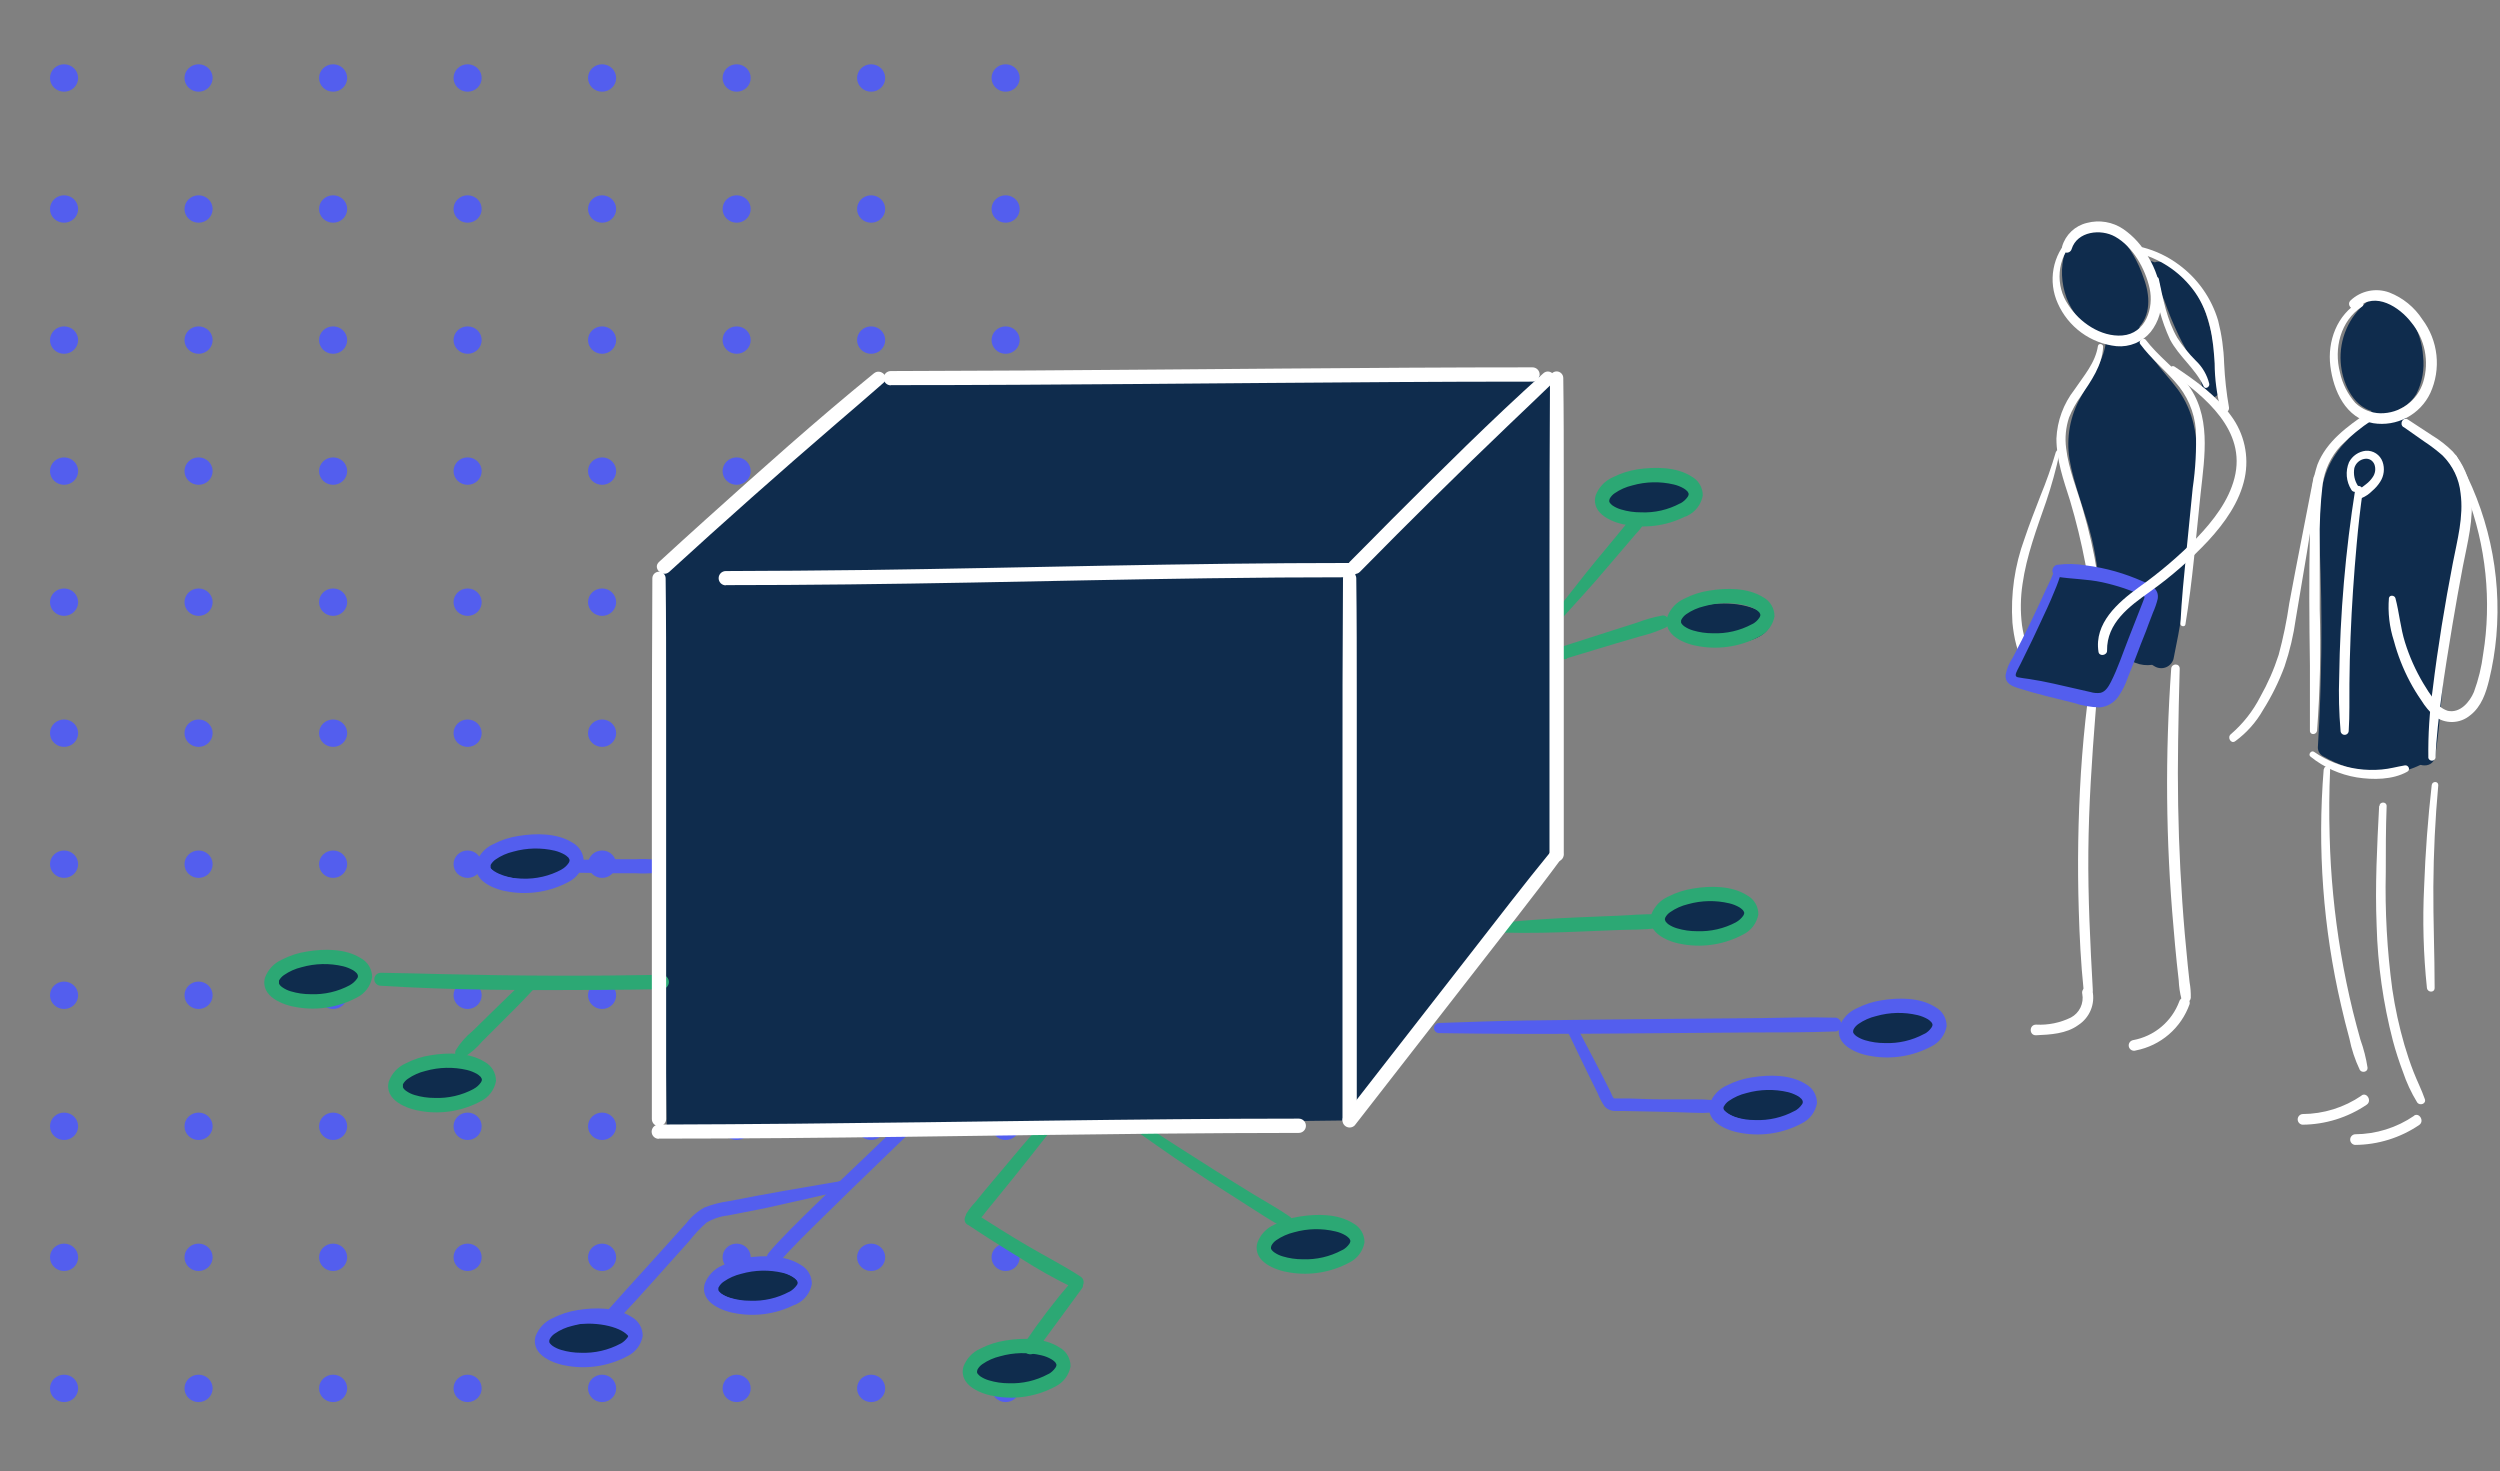 <?xml version="1.0" encoding="UTF-8"?> <svg xmlns="http://www.w3.org/2000/svg" width="350" height="206" viewBox="0 0 350 206" fill="none"><rect x="0" y="0" width="350" height="206" fill="#808080" stroke="none"/><g clip-path="url(#clip0)"><path d="M8.969 9C7.881 9 6.999 9.859 6.999 10.919C6.999 11.979 7.881 12.838 8.969 12.838C10.057 12.838 10.939 11.979 10.939 10.919C10.939 9.859 10.057 9 8.969 9Z" fill="#535EEE"></path><path d="M27.799 9C26.711 9 25.829 9.859 25.829 10.919C25.829 11.979 26.711 12.838 27.799 12.838C28.887 12.838 29.769 11.979 29.769 10.919C29.769 9.859 28.887 9 27.799 9Z" fill="#535EEE"></path><path d="M46.635 9C45.547 9 44.665 9.859 44.665 10.919C44.665 11.979 45.547 12.838 46.635 12.838C47.723 12.838 48.605 11.979 48.605 10.919C48.605 9.859 47.723 9 46.635 9Z" fill="#535EEE"></path><path d="M65.465 9C64.377 9 63.495 9.859 63.495 10.919C63.495 11.979 64.377 12.838 65.465 12.838C66.553 12.838 67.435 11.979 67.435 10.919C67.435 9.859 66.553 9 65.465 9Z" fill="#535EEE"></path><path d="M84.293 9C83.205 9 82.323 9.859 82.323 10.919C82.323 11.979 83.205 12.838 84.293 12.838C85.381 12.838 86.263 11.979 86.263 10.919C86.263 9.859 85.381 9 84.293 9Z" fill="#535EEE"></path><path d="M103.131 9C102.043 9 101.161 9.859 101.161 10.919C101.161 11.979 102.043 12.838 103.131 12.838C104.218 12.838 105.1 11.979 105.1 10.919C105.1 9.859 104.218 9 103.131 9Z" fill="#535EEE"></path><path d="M121.959 9C120.871 9 119.989 9.859 119.989 10.919C119.989 11.979 120.871 12.838 121.959 12.838C123.047 12.838 123.928 11.979 123.928 10.919C123.928 9.859 123.047 9 121.959 9Z" fill="#535EEE"></path><path d="M140.787 9C139.699 9 138.817 9.859 138.817 10.919C138.817 11.979 139.699 12.838 140.787 12.838C141.875 12.838 142.757 11.979 142.757 10.919C142.757 9.859 141.875 9 140.787 9Z" fill="#535EEE"></path><path d="M8.969 27.342C7.881 27.342 6.999 28.201 6.999 29.261C6.999 30.321 7.881 31.18 8.969 31.18C10.057 31.18 10.939 30.321 10.939 29.261C10.939 28.201 10.057 27.342 8.969 27.342Z" fill="#535EEE"></path><path d="M27.799 27.342C26.711 27.342 25.829 28.201 25.829 29.261C25.829 30.321 26.711 31.18 27.799 31.18C28.887 31.18 29.769 30.321 29.769 29.261C29.769 28.201 28.887 27.342 27.799 27.342Z" fill="#535EEE"></path><path d="M46.635 27.342C45.547 27.342 44.665 28.201 44.665 29.261C44.665 30.321 45.547 31.18 46.635 31.18C47.723 31.18 48.605 30.321 48.605 29.261C48.605 28.201 47.723 27.342 46.635 27.342Z" fill="#535EEE"></path><path d="M65.465 27.342C64.377 27.342 63.495 28.201 63.495 29.261C63.495 30.321 64.377 31.18 65.465 31.18C66.553 31.18 67.435 30.321 67.435 29.261C67.435 28.201 66.553 27.342 65.465 27.342Z" fill="#535EEE"></path><path d="M84.293 27.342C83.205 27.342 82.323 28.201 82.323 29.261C82.323 30.321 83.205 31.18 84.293 31.18C85.381 31.18 86.263 30.321 86.263 29.261C86.263 28.201 85.381 27.342 84.293 27.342Z" fill="#535EEE"></path><path d="M103.131 27.342C102.043 27.342 101.161 28.201 101.161 29.261C101.161 30.321 102.043 31.18 103.131 31.18C104.218 31.18 105.1 30.321 105.1 29.261C105.1 28.201 104.218 27.342 103.131 27.342Z" fill="#535EEE"></path><path d="M121.959 27.342C120.871 27.342 119.989 28.201 119.989 29.261C119.989 30.321 120.871 31.18 121.959 31.18C123.047 31.18 123.928 30.321 123.928 29.261C123.928 28.201 123.047 27.342 121.959 27.342Z" fill="#535EEE"></path><path d="M140.787 27.342C139.699 27.342 138.817 28.201 138.817 29.261C138.817 30.321 139.699 31.18 140.787 31.18C141.875 31.18 142.757 30.321 142.757 29.261C142.757 28.201 141.875 27.342 140.787 27.342Z" fill="#535EEE"></path><path d="M8.969 45.694C7.881 45.694 6.999 46.553 6.999 47.612C6.999 48.672 7.881 49.531 8.969 49.531C10.057 49.531 10.939 48.672 10.939 47.612C10.939 46.553 10.057 45.694 8.969 45.694Z" fill="#535EEE"></path><path d="M27.799 45.694C26.711 45.694 25.829 46.553 25.829 47.612C25.829 48.672 26.711 49.531 27.799 49.531C28.887 49.531 29.769 48.672 29.769 47.612C29.769 46.553 28.887 45.694 27.799 45.694Z" fill="#535EEE"></path><path d="M46.635 45.694C45.547 45.694 44.665 46.553 44.665 47.612C44.665 48.672 45.547 49.531 46.635 49.531C47.723 49.531 48.605 48.672 48.605 47.612C48.605 46.553 47.723 45.694 46.635 45.694Z" fill="#535EEE"></path><path d="M65.465 45.694C64.377 45.694 63.495 46.553 63.495 47.612C63.495 48.672 64.377 49.531 65.465 49.531C66.553 49.531 67.435 48.672 67.435 47.612C67.435 46.553 66.553 45.694 65.465 45.694Z" fill="#535EEE"></path><path d="M84.293 45.694C83.205 45.694 82.323 46.553 82.323 47.612C82.323 48.672 83.205 49.531 84.293 49.531C85.381 49.531 86.263 48.672 86.263 47.612C86.263 46.553 85.381 45.694 84.293 45.694Z" fill="#535EEE"></path><path d="M103.131 45.694C102.043 45.694 101.161 46.553 101.161 47.612C101.161 48.672 102.043 49.531 103.131 49.531C104.218 49.531 105.1 48.672 105.1 47.612C105.1 46.553 104.218 45.694 103.131 45.694Z" fill="#535EEE"></path><path d="M121.959 45.694C120.871 45.694 119.989 46.553 119.989 47.612C119.989 48.672 120.871 49.531 121.959 49.531C123.047 49.531 123.928 48.672 123.928 47.612C123.928 46.553 123.047 45.694 121.959 45.694Z" fill="#535EEE"></path><path d="M140.787 45.694C139.699 45.694 138.817 46.553 138.817 47.612C138.817 48.672 139.699 49.531 140.787 49.531C141.875 49.531 142.757 48.672 142.757 47.612C142.757 46.553 141.875 45.694 140.787 45.694Z" fill="#535EEE"></path><path d="M8.969 64.035C7.881 64.035 6.999 64.894 6.999 65.954C6.999 67.014 7.881 67.873 8.969 67.873C10.057 67.873 10.939 67.014 10.939 65.954C10.939 64.894 10.057 64.035 8.969 64.035Z" fill="#535EEE"></path><path d="M27.799 64.035C26.711 64.035 25.829 64.894 25.829 65.954C25.829 67.014 26.711 67.873 27.799 67.873C28.887 67.873 29.769 67.014 29.769 65.954C29.769 64.894 28.887 64.035 27.799 64.035Z" fill="#535EEE"></path><path d="M46.635 64.035C45.547 64.035 44.665 64.894 44.665 65.954C44.665 67.014 45.547 67.873 46.635 67.873C47.723 67.873 48.605 67.014 48.605 65.954C48.605 64.894 47.723 64.035 46.635 64.035Z" fill="#535EEE"></path><path d="M65.465 64.035C64.377 64.035 63.495 64.894 63.495 65.954C63.495 67.014 64.377 67.873 65.465 67.873C66.553 67.873 67.435 67.014 67.435 65.954C67.435 64.894 66.553 64.035 65.465 64.035Z" fill="#535EEE"></path><path d="M84.293 64.035C83.205 64.035 82.323 64.894 82.323 65.954C82.323 67.014 83.205 67.873 84.293 67.873C85.381 67.873 86.263 67.014 86.263 65.954C86.263 64.894 85.381 64.035 84.293 64.035Z" fill="#535EEE"></path><path d="M103.131 64.035C102.043 64.035 101.161 64.894 101.161 65.954C101.161 67.014 102.043 67.873 103.131 67.873C104.218 67.873 105.1 67.014 105.1 65.954C105.1 64.894 104.218 64.035 103.131 64.035Z" fill="#535EEE"></path><path d="M121.959 64.035C120.871 64.035 119.989 64.894 119.989 65.954C119.989 67.014 120.871 67.873 121.959 67.873C123.047 67.873 123.928 67.014 123.928 65.954C123.928 64.894 123.047 64.035 121.959 64.035Z" fill="#535EEE"></path><path d="M140.787 64.035C139.699 64.035 138.817 64.894 138.817 65.954C138.817 67.014 139.699 67.873 140.787 67.873C141.875 67.873 142.757 67.014 142.757 65.954C142.757 64.894 141.875 64.035 140.787 64.035Z" fill="#535EEE"></path><path d="M8.969 82.385C7.881 82.385 6.999 83.244 6.999 84.304C6.999 85.364 7.881 86.223 8.969 86.223C10.057 86.223 10.939 85.364 10.939 84.304C10.939 83.244 10.057 82.385 8.969 82.385Z" fill="#535EEE"></path><path d="M27.799 82.385C26.711 82.385 25.829 83.244 25.829 84.304C25.829 85.364 26.711 86.223 27.799 86.223C28.887 86.223 29.769 85.364 29.769 84.304C29.769 83.244 28.887 82.385 27.799 82.385Z" fill="#535EEE"></path><path d="M46.635 82.385C45.547 82.385 44.665 83.244 44.665 84.304C44.665 85.364 45.547 86.223 46.635 86.223C47.723 86.223 48.605 85.364 48.605 84.304C48.605 83.244 47.723 82.385 46.635 82.385Z" fill="#535EEE"></path><path d="M65.465 82.385C64.377 82.385 63.495 83.244 63.495 84.304C63.495 85.364 64.377 86.223 65.465 86.223C66.553 86.223 67.435 85.364 67.435 84.304C67.435 83.244 66.553 82.385 65.465 82.385Z" fill="#535EEE"></path><path d="M84.293 82.385C83.205 82.385 82.323 83.244 82.323 84.304C82.323 85.364 83.205 86.223 84.293 86.223C85.381 86.223 86.263 85.364 86.263 84.304C86.263 83.244 85.381 82.385 84.293 82.385Z" fill="#535EEE"></path><path d="M103.131 82.385C102.043 82.385 101.161 83.244 101.161 84.304C101.161 85.364 102.043 86.223 103.131 86.223C104.218 86.223 105.1 85.364 105.1 84.304C105.1 83.244 104.218 82.385 103.131 82.385Z" fill="#535EEE"></path><path d="M121.959 82.385C120.871 82.385 119.989 83.244 119.989 84.304C119.989 85.364 120.871 86.223 121.959 86.223C123.047 86.223 123.928 85.364 123.928 84.304C123.928 83.244 123.047 82.385 121.959 82.385Z" fill="#535EEE"></path><path d="M140.787 82.385C139.699 82.385 138.817 83.244 138.817 84.304C138.817 85.364 139.699 86.223 140.787 86.223C141.875 86.223 142.757 85.364 142.757 84.304C142.757 83.244 141.875 82.385 140.787 82.385Z" fill="#535EEE"></path><path d="M8.969 100.727C7.881 100.727 6.999 101.586 6.999 102.646C6.999 103.705 7.881 104.564 8.969 104.564C10.057 104.564 10.939 103.705 10.939 102.646C10.939 101.586 10.057 100.727 8.969 100.727Z" fill="#535EEE"></path><path d="M27.799 100.727C26.711 100.727 25.829 101.586 25.829 102.646C25.829 103.705 26.711 104.564 27.799 104.564C28.887 104.564 29.769 103.705 29.769 102.646C29.769 101.586 28.887 100.727 27.799 100.727Z" fill="#535EEE"></path><path d="M46.635 100.727C45.547 100.727 44.665 101.586 44.665 102.646C44.665 103.705 45.547 104.564 46.635 104.564C47.723 104.564 48.605 103.705 48.605 102.646C48.605 101.586 47.723 100.727 46.635 100.727Z" fill="#535EEE"></path><path d="M65.465 100.727C64.377 100.727 63.495 101.586 63.495 102.646C63.495 103.705 64.377 104.564 65.465 104.564C66.553 104.564 67.435 103.705 67.435 102.646C67.435 101.586 66.553 100.727 65.465 100.727Z" fill="#535EEE"></path><path d="M84.293 100.727C83.205 100.727 82.323 101.586 82.323 102.646C82.323 103.705 83.205 104.564 84.293 104.564C85.381 104.564 86.263 103.705 86.263 102.646C86.263 101.586 85.381 100.727 84.293 100.727Z" fill="#535EEE"></path><path d="M103.131 100.727C102.043 100.727 101.161 101.586 101.161 102.646C101.161 103.705 102.043 104.564 103.131 104.564C104.218 104.564 105.1 103.705 105.1 102.646C105.1 101.586 104.218 100.727 103.131 100.727Z" fill="#535EEE"></path><path d="M121.959 100.727C120.871 100.727 119.989 101.586 119.989 102.646C119.989 103.705 120.871 104.564 121.959 104.564C123.047 104.564 123.928 103.705 123.928 102.646C123.928 101.586 123.047 100.727 121.959 100.727Z" fill="#535EEE"></path><path d="M140.787 100.727C139.699 100.727 138.817 101.586 138.817 102.646C138.817 103.705 139.699 104.564 140.787 104.564C141.875 104.564 142.757 103.705 142.757 102.646C142.757 101.586 141.875 100.727 140.787 100.727Z" fill="#535EEE"></path><path d="M8.969 119.069C7.881 119.069 6.999 119.928 6.999 120.987C6.999 122.047 7.881 122.906 8.969 122.906C10.057 122.906 10.939 122.047 10.939 120.987C10.939 119.928 10.057 119.069 8.969 119.069Z" fill="#535EEE"></path><path d="M27.799 119.069C26.711 119.069 25.829 119.928 25.829 120.987C25.829 122.047 26.711 122.906 27.799 122.906C28.887 122.906 29.769 122.047 29.769 120.987C29.769 119.928 28.887 119.069 27.799 119.069Z" fill="#535EEE"></path><path d="M46.635 119.069C45.547 119.069 44.665 119.928 44.665 120.987C44.665 122.047 45.547 122.906 46.635 122.906C47.723 122.906 48.605 122.047 48.605 120.987C48.605 119.928 47.723 119.069 46.635 119.069Z" fill="#535EEE"></path><path d="M65.465 119.069C64.377 119.069 63.495 119.928 63.495 120.987C63.495 122.047 64.377 122.906 65.465 122.906C66.553 122.906 67.435 122.047 67.435 120.987C67.435 119.928 66.553 119.069 65.465 119.069Z" fill="#535EEE"></path><path d="M84.293 119.069C83.205 119.069 82.323 119.928 82.323 120.987C82.323 122.047 83.205 122.906 84.293 122.906C85.381 122.906 86.263 122.047 86.263 120.987C86.263 119.928 85.381 119.069 84.293 119.069Z" fill="#535EEE"></path><path d="M103.131 119.069C102.043 119.069 101.161 119.928 101.161 120.987C101.161 122.047 102.043 122.906 103.131 122.906C104.218 122.906 105.1 122.047 105.1 120.987C105.1 119.928 104.218 119.069 103.131 119.069Z" fill="#535EEE"></path><path d="M121.959 119.069C120.871 119.069 119.989 119.928 119.989 120.987C119.989 122.047 120.871 122.906 121.959 122.906C123.047 122.906 123.928 122.047 123.928 120.987C123.928 119.928 123.047 119.069 121.959 119.069Z" fill="#535EEE"></path><path d="M140.787 119.069C139.699 119.069 138.817 119.928 138.817 120.987C138.817 122.047 139.699 122.906 140.787 122.906C141.875 122.906 142.757 122.047 142.757 120.987C142.757 119.928 141.875 119.069 140.787 119.069Z" fill="#535EEE"></path><path d="M8.969 137.42C7.881 137.42 6.999 138.279 6.999 139.339C6.999 140.399 7.881 141.258 8.969 141.258C10.057 141.258 10.939 140.399 10.939 139.339C10.939 138.279 10.057 137.42 8.969 137.42Z" fill="#535EEE"></path><path d="M27.799 137.42C26.711 137.42 25.829 138.279 25.829 139.339C25.829 140.399 26.711 141.258 27.799 141.258C28.887 141.258 29.769 140.399 29.769 139.339C29.769 138.279 28.887 137.42 27.799 137.42Z" fill="#535EEE"></path><path d="M46.635 137.42C45.547 137.42 44.665 138.279 44.665 139.339C44.665 140.399 45.547 141.258 46.635 141.258C47.723 141.258 48.605 140.399 48.605 139.339C48.605 138.279 47.723 137.42 46.635 137.42Z" fill="#535EEE"></path><path d="M65.465 137.42C64.377 137.42 63.495 138.279 63.495 139.339C63.495 140.399 64.377 141.258 65.465 141.258C66.553 141.258 67.435 140.399 67.435 139.339C67.435 138.279 66.553 137.42 65.465 137.42Z" fill="#535EEE"></path><path d="M84.293 137.42C83.205 137.42 82.323 138.279 82.323 139.339C82.323 140.399 83.205 141.258 84.293 141.258C85.381 141.258 86.263 140.399 86.263 139.339C86.263 138.279 85.381 137.42 84.293 137.42Z" fill="#535EEE"></path><path d="M103.131 137.42C102.043 137.42 101.161 138.279 101.161 139.339C101.161 140.399 102.043 141.258 103.131 141.258C104.218 141.258 105.1 140.399 105.1 139.339C105.1 138.279 104.218 137.42 103.131 137.42Z" fill="#535EEE"></path><path d="M121.959 137.42C120.871 137.42 119.989 138.279 119.989 139.339C119.989 140.399 120.871 141.258 121.959 141.258C123.047 141.258 123.928 140.399 123.928 139.339C123.928 138.279 123.047 137.42 121.959 137.42Z" fill="#535EEE"></path><path d="M140.787 137.42C139.699 137.42 138.817 138.279 138.817 139.339C138.817 140.399 139.699 141.258 140.787 141.258C141.875 141.258 142.757 140.399 142.757 139.339C142.757 138.279 141.875 137.42 140.787 137.42Z" fill="#535EEE"></path><path d="M8.969 155.762C7.881 155.762 6.999 156.621 6.999 157.681C6.999 158.741 7.881 159.6 8.969 159.6C10.057 159.6 10.939 158.741 10.939 157.681C10.939 156.621 10.057 155.762 8.969 155.762Z" fill="#535EEE"></path><path d="M27.799 155.762C26.711 155.762 25.829 156.621 25.829 157.681C25.829 158.741 26.711 159.6 27.799 159.6C28.887 159.6 29.769 158.741 29.769 157.681C29.769 156.621 28.887 155.762 27.799 155.762Z" fill="#535EEE"></path><path d="M46.635 155.762C45.547 155.762 44.665 156.621 44.665 157.681C44.665 158.741 45.547 159.6 46.635 159.6C47.723 159.6 48.605 158.741 48.605 157.681C48.605 156.621 47.723 155.762 46.635 155.762Z" fill="#535EEE"></path><path d="M65.465 155.762C64.377 155.762 63.495 156.621 63.495 157.681C63.495 158.741 64.377 159.6 65.465 159.6C66.553 159.6 67.435 158.741 67.435 157.681C67.435 156.621 66.553 155.762 65.465 155.762Z" fill="#535EEE"></path><path d="M84.293 155.762C83.205 155.762 82.323 156.621 82.323 157.681C82.323 158.741 83.205 159.6 84.293 159.6C85.381 159.6 86.263 158.741 86.263 157.681C86.263 156.621 85.381 155.762 84.293 155.762Z" fill="#535EEE"></path><path d="M103.131 155.762C102.043 155.762 101.161 156.621 101.161 157.681C101.161 158.741 102.043 159.6 103.131 159.6C104.218 159.6 105.1 158.741 105.1 157.681C105.1 156.621 104.218 155.762 103.131 155.762Z" fill="#535EEE"></path><path d="M121.959 155.762C120.871 155.762 119.989 156.621 119.989 157.681C119.989 158.741 120.871 159.6 121.959 159.6C123.047 159.6 123.928 158.741 123.928 157.681C123.928 156.621 123.047 155.762 121.959 155.762Z" fill="#535EEE"></path><path d="M140.787 155.762C139.699 155.762 138.817 156.621 138.817 157.681C138.817 158.741 139.699 159.6 140.787 159.6C141.875 159.6 142.757 158.741 142.757 157.681C142.757 156.621 141.875 155.762 140.787 155.762Z" fill="#535EEE"></path><path d="M8.969 174.106C7.881 174.106 6.999 174.965 6.999 176.025C6.999 177.084 7.881 177.943 8.969 177.943C10.057 177.943 10.939 177.084 10.939 176.025C10.939 174.965 10.057 174.106 8.969 174.106Z" fill="#535EEE"></path><path d="M27.799 174.106C26.711 174.106 25.829 174.965 25.829 176.025C25.829 177.084 26.711 177.943 27.799 177.943C28.887 177.943 29.769 177.084 29.769 176.025C29.769 174.965 28.887 174.106 27.799 174.106Z" fill="#535EEE"></path><path d="M46.635 174.106C45.547 174.106 44.665 174.965 44.665 176.025C44.665 177.084 45.547 177.943 46.635 177.943C47.723 177.943 48.605 177.084 48.605 176.025C48.605 174.965 47.723 174.106 46.635 174.106Z" fill="#535EEE"></path><path d="M65.465 174.106C64.377 174.106 63.495 174.965 63.495 176.025C63.495 177.084 64.377 177.943 65.465 177.943C66.553 177.943 67.435 177.084 67.435 176.025C67.435 174.965 66.553 174.106 65.465 174.106Z" fill="#535EEE"></path><path d="M84.293 174.106C83.205 174.106 82.323 174.965 82.323 176.025C82.323 177.084 83.205 177.943 84.293 177.943C85.381 177.943 86.263 177.084 86.263 176.025C86.263 174.965 85.381 174.106 84.293 174.106Z" fill="#535EEE"></path><path d="M103.131 174.106C102.043 174.106 101.161 174.965 101.161 176.025C101.161 177.084 102.043 177.943 103.131 177.943C104.218 177.943 105.1 177.084 105.1 176.025C105.1 174.965 104.218 174.106 103.131 174.106Z" fill="#535EEE"></path><path d="M121.959 174.106C120.871 174.106 119.989 174.965 119.989 176.025C119.989 177.084 120.871 177.943 121.959 177.943C123.047 177.943 123.928 177.084 123.928 176.025C123.928 174.965 123.047 174.106 121.959 174.106Z" fill="#535EEE"></path><path d="M140.787 174.106C139.699 174.106 138.817 174.965 138.817 176.025C138.817 177.084 139.699 177.943 140.787 177.943C141.875 177.943 142.757 177.084 142.757 176.025C142.757 174.965 141.875 174.106 140.787 174.106Z" fill="#535EEE"></path><path d="M8.969 192.455C7.881 192.455 6.999 193.314 6.999 194.374C6.999 195.434 7.881 196.293 8.969 196.293C10.057 196.293 10.939 195.434 10.939 194.374C10.939 193.314 10.057 192.455 8.969 192.455Z" fill="#535EEE"></path><path d="M27.799 192.455C26.711 192.455 25.829 193.314 25.829 194.374C25.829 195.434 26.711 196.293 27.799 196.293C28.887 196.293 29.769 195.434 29.769 194.374C29.769 193.314 28.887 192.455 27.799 192.455Z" fill="#535EEE"></path><path d="M46.635 192.455C45.547 192.455 44.665 193.314 44.665 194.374C44.665 195.434 45.547 196.293 46.635 196.293C47.723 196.293 48.605 195.434 48.605 194.374C48.605 193.314 47.723 192.455 46.635 192.455Z" fill="#535EEE"></path><path d="M65.465 192.455C64.377 192.455 63.495 193.314 63.495 194.374C63.495 195.434 64.377 196.293 65.465 196.293C66.553 196.293 67.435 195.434 67.435 194.374C67.435 193.314 66.553 192.455 65.465 192.455Z" fill="#535EEE"></path><path d="M84.293 192.455C83.205 192.455 82.323 193.314 82.323 194.374C82.323 195.434 83.205 196.293 84.293 196.293C85.381 196.293 86.263 195.434 86.263 194.374C86.263 193.314 85.381 192.455 84.293 192.455Z" fill="#535EEE"></path><path d="M103.131 192.455C102.043 192.455 101.161 193.314 101.161 194.374C101.161 195.434 102.043 196.293 103.131 196.293C104.218 196.293 105.1 195.434 105.1 194.374C105.1 193.314 104.218 192.455 103.131 192.455Z" fill="#535EEE"></path><path d="M121.959 192.455C120.871 192.455 119.989 193.314 119.989 194.374C119.989 195.434 120.871 196.293 121.959 196.293C123.047 196.293 123.928 195.434 123.928 194.374C123.928 193.314 123.047 192.455 121.959 192.455Z" fill="#535EEE"></path><path d="M140.787 192.455C139.699 192.455 138.817 193.314 138.817 194.374C138.817 195.434 139.699 196.293 140.787 196.293C141.875 196.293 142.757 195.434 142.757 194.374C142.757 193.314 141.875 192.455 140.787 192.455Z" fill="#535EEE"></path></g><path d="M246.969 157.557C250.509 157.557 253.379 156.281 253.379 154.707C253.379 153.133 250.509 151.857 246.969 151.857C243.429 151.857 240.559 153.133 240.559 154.707C240.559 156.281 243.429 157.557 246.969 157.557Z" fill="#0F2C4D" stroke="#535EEE" stroke-miterlimit="10"></path><path d="M264.589 146.778C268.129 146.778 270.999 145.502 270.999 143.928C270.999 142.354 268.129 141.078 264.589 141.078C261.049 141.078 258.179 142.354 258.179 143.928C258.179 145.502 261.049 146.778 264.589 146.778Z" fill="#0F2C4D"></path><path d="M238.899 131.378C242.439 131.378 245.309 130.102 245.309 128.528C245.309 126.954 242.439 125.678 238.899 125.678C235.359 125.678 232.489 126.954 232.489 128.528C232.489 130.102 235.359 131.378 238.899 131.378Z" fill="#0F2C4D"></path><path d="M241.309 90.178C244.849 90.178 247.719 88.903 247.719 87.329C247.719 85.754 244.849 84.478 241.309 84.478C237.769 84.478 234.899 85.754 234.899 87.329C234.899 88.903 237.769 90.178 241.309 90.178Z" fill="#0F2C4D"></path><path d="M230.479 72.239C234.019 72.239 236.889 70.963 236.889 69.389C236.889 67.815 234.019 66.539 230.479 66.539C226.939 66.539 224.069 67.815 224.069 69.389C224.069 70.963 226.939 72.239 230.479 72.239Z" fill="#0F2C4D"></path><path d="M182.989 177.057C186.529 177.057 189.399 175.781 189.399 174.207C189.399 172.633 186.529 171.357 182.989 171.357C179.449 171.357 176.579 172.633 176.579 174.207C176.579 175.781 179.449 177.057 182.989 177.057Z" fill="#0F2C4D"></path><path d="M142.529 194.409C146.069 194.409 148.939 193.133 148.939 191.559C148.939 189.985 146.069 188.709 142.529 188.709C138.989 188.709 136.119 189.985 136.119 191.559C136.119 193.133 138.989 194.409 142.529 194.409Z" fill="#0F2C4D"></path><path d="M105.949 182.788C109.489 182.788 112.359 181.512 112.359 179.938C112.359 178.364 109.489 177.088 105.949 177.088C102.409 177.088 99.539 178.364 99.539 179.938C99.539 181.512 102.409 182.788 105.949 182.788Z" fill="#0F2C4D" stroke="#535EEE" stroke-miterlimit="10"></path><path d="M82.279 190.509C85.819 190.509 88.689 189.233 88.689 187.659C88.689 186.085 85.819 184.809 82.279 184.809C78.739 184.809 75.869 186.085 75.869 187.659C75.869 189.233 78.739 190.509 82.279 190.509Z" fill="#0F2C4D" stroke="#535EEE" stroke-miterlimit="10"></path><path d="M61.929 154.708C65.469 154.708 68.339 153.432 68.339 151.858C68.339 150.284 65.469 149.008 61.929 149.008C58.389 149.008 55.519 150.284 55.519 151.858C55.519 153.432 58.389 154.708 61.929 154.708Z" fill="#0F2C4D"></path><path d="M44.479 139.948C48.019 139.948 50.889 138.672 50.889 137.098C50.889 135.524 48.019 134.248 44.479 134.248C40.939 134.248 38.069 135.524 38.069 137.098C38.069 138.672 40.939 139.948 44.479 139.948Z" fill="#0F2C4D"></path><path d="M74.209 123.628C77.749 123.628 80.619 122.352 80.619 120.778C80.619 119.204 77.749 117.928 74.209 117.928C70.669 117.928 67.799 119.204 67.799 120.778C67.799 122.352 70.669 123.628 74.209 123.628Z" fill="#0F2C4D" stroke="#535EEE" stroke-miterlimit="10"></path><path d="M123.019 52.938L92.259 79.868L93.349 158.018L188.939 156.857L218.369 119.857V52.688L123.019 52.938Z" fill="#0F2C4D"></path><path d="M338.379 103.408C334.589 104.598 331.089 105.408 327.379 103.758C327.899 95.068 328.029 86.358 327.709 77.658C327.569 73.928 327.069 69.658 328.809 66.248C330.339 63.248 333.269 61.378 334.139 57.978C334.154 57.898 334.154 57.817 334.139 57.738C334.988 57.676 335.81 57.409 336.532 56.96C337.255 56.51 337.858 55.892 338.289 55.158C339.116 53.522 339.443 51.678 339.229 49.858C339.118 48.125 338.601 46.443 337.719 44.948C336.799 43.458 335.049 41.558 333.129 41.648C332.71 41.672 332.301 41.785 331.929 41.978C331.72 42.048 331.524 42.153 331.349 42.288C330.11 43.3 329.131 44.595 328.496 46.063C327.861 47.532 327.588 49.131 327.699 50.728C327.899 53.528 329.329 56.728 332.019 57.548C331.299 59.218 329.799 60.388 328.559 61.668C327.413 62.817 326.497 64.175 325.859 65.668C324.389 69.218 324.609 73.148 324.769 76.898C325.154 86.146 325.064 95.408 324.499 104.648C324.498 104.893 324.563 105.134 324.686 105.347C324.809 105.56 324.986 105.736 325.199 105.858C329.349 108.288 335.409 109.388 339.699 106.588C341.299 105.548 340.339 102.798 338.379 103.408Z" fill="#0F2C4D"></path><path d="M342.649 64.468C340.459 61.608 336.649 59.588 335.329 56.168C335.27 56.014 335.179 55.875 335.062 55.759C334.944 55.643 334.804 55.554 334.649 55.498C334.612 55.418 334.568 55.341 334.519 55.268C334.449 55.011 334.279 54.792 334.047 54.66C333.816 54.527 333.541 54.493 333.284 54.563C333.027 54.633 332.808 54.803 332.676 55.034C332.543 55.266 332.509 55.541 332.579 55.798C332.617 56.332 332.721 56.859 332.889 57.368C332.73 57.48 332.603 57.631 332.519 57.806C332.435 57.981 332.397 58.174 332.409 58.368C332.409 58.868 332.409 59.368 332.409 59.858C332.334 59.883 332.26 59.914 332.189 59.948C331.802 60.197 331.438 60.477 331.099 60.788C330.919 60.664 330.714 60.579 330.499 60.539C330.284 60.5 330.063 60.506 329.85 60.558C329.638 60.61 329.439 60.706 329.266 60.841C329.093 60.975 328.951 61.145 328.849 61.338C328.536 62.05 328.179 62.741 327.779 63.408C327.527 63.533 327.315 63.727 327.169 63.968L326.239 65.568C326.046 65.933 325.995 66.358 326.096 66.759C326.198 67.16 326.445 67.508 326.789 67.738C326.689 69.548 326.589 71.348 326.519 73.158C325.979 76.669 325.888 80.234 326.249 83.768C326.269 84.013 326.338 84.251 326.451 84.469C326.564 84.687 326.72 84.881 326.909 85.038C326.598 85.154 326.327 85.356 326.125 85.619C325.924 85.883 325.8 86.198 325.769 86.528C325.504 88.914 325.504 91.322 325.769 93.708C325.859 96.978 326.049 100.238 326.389 103.488C326.42 103.86 326.568 104.213 326.813 104.495C327.057 104.777 327.385 104.974 327.749 105.058C328.299 106.688 329.259 107.588 330.879 106.808C330.879 106.808 330.879 106.808 330.949 106.808C331.077 107.316 331.387 107.76 331.82 108.055C332.253 108.349 332.779 108.475 333.299 108.408C333.697 108.394 334.077 108.238 334.371 107.969C334.664 107.699 334.851 107.334 334.899 106.938C335.142 107.096 335.424 107.184 335.714 107.194C336.004 107.204 336.291 107.135 336.545 106.994C336.799 106.854 337.01 106.647 337.155 106.395C337.3 106.144 337.374 105.858 337.369 105.568C337.369 105.098 337.369 104.568 337.439 104.138H337.499C337.499 104.578 337.499 105.018 337.499 105.448C337.569 107.308 340.589 107.928 340.919 105.908C341.709 101.058 341.829 96.058 342.469 91.168C343.129 86.168 344.199 81.168 344.899 76.168C345.569 71.918 345.279 67.918 342.649 64.468Z" fill="#0F2C4D"></path><path d="M300.109 38.919C299.362 36.654 298.142 34.574 296.529 32.819C296.06 32.231 295.44 31.783 294.735 31.522C294.03 31.262 293.267 31.198 292.529 31.338C291.887 31.54 291.295 31.875 290.792 32.321C290.289 32.768 289.885 33.315 289.609 33.929C288.709 35.876 288.453 38.059 288.879 40.162C289.305 42.264 290.391 44.176 291.979 45.618C292.48 46.074 293.073 46.415 293.719 46.618C294.2 46.885 294.715 47.087 295.249 47.219C295.931 47.371 296.641 47.354 297.315 47.169C297.99 46.984 298.609 46.637 299.119 46.158C301.229 44.258 301.009 41.279 300.109 38.919Z" fill="#0F2C4D"></path><path d="M310.519 52.489C310.294 49.538 309.716 46.623 308.799 43.809C308.231 42.191 307.418 40.67 306.389 39.299C305.389 37.979 303.879 36.549 302.089 36.629C301.948 36.642 301.81 36.676 301.679 36.729C301.429 36.649 301.179 36.579 300.929 36.489C300.439 36.319 300.189 36.959 300.459 37.289C300.589 37.449 300.699 37.619 300.809 37.779C300.77 37.964 300.784 38.156 300.849 38.333C300.915 38.51 301.029 38.664 301.179 38.779C301.459 39.009 301.739 39.219 302.029 39.419C302.309 40.339 302.619 41.249 303.029 42.129C303.605 43.785 304.273 45.407 305.029 46.989C305.649 48.269 306.369 49.489 307.029 50.729C307.74 51.85 308.181 53.12 308.319 54.439C308.319 54.768 308.45 55.083 308.682 55.316C308.915 55.548 309.23 55.679 309.559 55.679C309.888 55.679 310.203 55.548 310.436 55.316C310.668 55.083 310.799 54.768 310.799 54.439C310.803 53.779 310.709 53.121 310.519 52.489V52.489Z" fill="#0F2C4D"></path><path d="M304.909 54.538C302.909 51.828 299.849 49.228 299.499 45.708C299.499 45.257 299.32 44.825 299.001 44.506C298.682 44.187 298.25 44.008 297.799 44.008C297.348 44.008 296.916 44.187 296.597 44.506C296.278 44.825 296.099 45.257 296.099 45.708C296.089 45.888 296.089 46.068 296.099 46.248C295.942 46.232 295.784 46.25 295.634 46.3C295.484 46.35 295.347 46.431 295.231 46.538C295.115 46.644 295.023 46.774 294.96 46.919C294.898 47.064 294.867 47.22 294.869 47.378C294.719 50.438 292.639 52.968 291.299 55.608C289.818 58.222 289.261 61.259 289.719 64.228C290.369 68.028 291.959 71.678 292.859 75.428C293.759 79.178 293.929 82.648 294.479 86.298C294.899 88.998 296.249 91.748 298.949 92.798C299.694 93.095 300.504 93.192 301.299 93.078L301.699 93.318C301.933 93.449 302.194 93.526 302.461 93.543C302.729 93.559 302.997 93.516 303.246 93.415C303.495 93.314 303.718 93.159 303.898 92.96C304.079 92.762 304.212 92.525 304.289 92.268C306.163 83.283 307.254 74.152 307.549 64.978C307.689 61.178 307.169 57.678 304.909 54.538Z" fill="#0F2C4D"></path><path d="M146.229 158.049L135.899 170.669Z" fill="#0F2C4D"></path><path d="M145.669 157.458C143.889 159.508 142.129 161.568 140.399 163.658L137.879 166.658L136.549 168.288C136.064 168.794 135.635 169.35 135.269 169.948C135.206 170.144 135.205 170.354 135.266 170.551C135.327 170.748 135.447 170.921 135.61 171.047C135.773 171.172 135.971 171.245 136.176 171.254C136.382 171.263 136.586 171.208 136.759 171.098C137.236 170.644 137.668 170.145 138.049 169.608L139.299 168.078L141.869 164.908C143.559 162.818 145.209 160.708 146.869 158.588C147.509 157.758 146.409 156.588 145.689 157.408L145.669 157.458Z" fill="#2CA874"></path><path d="M135.979 170.658C140.779 173.798 145.729 176.768 150.799 179.528Z" fill="#0F2C4D"></path><path d="M135.509 171.468C137.899 173.058 140.329 174.608 142.789 176.098C145.216 177.663 147.737 179.076 150.339 180.328C150.552 180.443 150.801 180.471 151.035 180.405C151.268 180.339 151.466 180.185 151.587 179.975C151.708 179.766 151.743 179.517 151.683 179.282C151.624 179.047 151.475 178.845 151.269 178.718C148.869 177.148 146.269 175.838 143.789 174.378C141.309 172.918 138.869 171.378 136.459 169.838C135.459 169.178 134.459 170.838 135.459 171.468H135.509Z" fill="#2CA874"></path><path d="M150.709 179.918C148.496 182.711 146.369 185.555 144.329 188.448Z" fill="#0F2C4D"></path><path d="M150.089 179.309C147.723 182.064 145.516 184.952 143.479 187.959C143.385 188.07 143.317 188.2 143.279 188.341C143.241 188.481 143.234 188.628 143.259 188.771C143.284 188.914 143.339 189.051 143.422 189.17C143.505 189.29 143.612 189.39 143.738 189.464C143.863 189.537 144.003 189.583 144.147 189.597C144.292 189.611 144.438 189.593 144.575 189.545C144.712 189.497 144.838 189.42 144.942 189.319C145.046 189.217 145.127 189.094 145.179 188.959C147.299 186.119 149.369 183.239 151.469 180.389C152.069 179.589 150.739 178.559 150.089 179.319V179.309Z" fill="#2CA874"></path><path d="M146.719 192.388C145.032 193.294 143.133 193.732 141.219 193.658C140.28 193.657 139.347 193.519 138.449 193.248C138.026 193.126 137.625 192.941 137.259 192.698C137.137 192.608 137.026 192.504 136.929 192.388C136.862 192.326 136.813 192.246 136.789 192.158C136.78 192.098 136.78 192.037 136.789 191.978C136.789 192.208 136.789 191.918 136.789 191.878C136.789 192.028 136.849 191.748 136.849 191.738C137.014 191.432 137.251 191.172 137.539 190.978C138.289 190.459 139.131 190.086 140.019 189.878C141.909 189.34 143.906 189.296 145.819 189.748C146.311 189.863 146.783 190.051 147.219 190.308C147.376 190.398 147.521 190.509 147.649 190.638C147.859 190.858 147.649 190.538 147.759 190.768C147.759 190.768 147.929 191.048 147.839 190.878C147.959 191.088 147.899 191.258 147.759 191.488C147.498 191.86 147.156 192.167 146.759 192.388C145.659 193.058 146.669 194.788 147.759 194.108C148.307 193.837 148.784 193.442 149.152 192.954C149.52 192.466 149.769 191.899 149.879 191.298C149.885 190.748 149.739 190.208 149.459 189.735C149.179 189.263 148.774 188.876 148.289 188.618C146.149 187.258 143.189 187.278 140.779 187.668C139.556 187.855 138.371 188.237 137.269 188.798C136.721 189.04 136.227 189.389 135.816 189.826C135.406 190.262 135.087 190.776 134.879 191.338C134.169 193.988 137.439 195.228 139.469 195.508C142.311 195.965 145.224 195.473 147.759 194.108C147.987 193.97 148.151 193.747 148.215 193.488C148.278 193.229 148.237 192.956 148.099 192.728C147.961 192.5 147.738 192.336 147.479 192.272C147.22 192.208 146.947 192.25 146.719 192.388V192.388Z" fill="#2CA874"></path><path d="M187.869 175.029C186.181 175.935 184.282 176.373 182.369 176.299C181.431 176.301 180.498 176.166 179.599 175.899C179.174 175.778 178.772 175.589 178.409 175.339C178.285 175.255 178.173 175.154 178.079 175.039C178.016 174.969 177.968 174.887 177.939 174.799C177.933 174.739 177.933 174.678 177.939 174.619C177.939 174.849 177.939 174.559 177.939 174.529C177.939 174.679 177.999 174.389 177.999 174.389C178.161 174.078 178.398 173.814 178.689 173.619C179.441 173.104 180.282 172.731 181.169 172.519C183.06 171.984 185.057 171.943 186.969 172.399C187.466 172.509 187.942 172.698 188.379 172.959C188.533 173.049 188.674 173.16 188.799 173.289C189.009 173.499 188.799 173.179 188.909 173.419C188.909 173.419 189.089 173.689 188.989 173.529C189.109 173.729 189.049 173.899 188.909 174.139C188.649 174.508 188.306 174.813 187.909 175.029C186.819 175.709 187.819 177.439 188.909 176.759C189.458 176.488 189.937 176.091 190.305 175.601C190.673 175.111 190.921 174.542 191.029 173.939C191.035 173.389 190.889 172.849 190.609 172.376C190.329 171.903 189.924 171.517 189.439 171.259C187.299 169.909 184.339 169.929 181.929 170.319C180.706 170.506 179.521 170.888 178.419 171.449C177.869 171.688 177.373 172.036 176.963 172.473C176.552 172.91 176.234 173.425 176.029 173.989C175.319 176.639 178.589 177.879 180.619 178.159C183.461 178.611 186.373 178.119 188.909 176.759C189.138 176.621 189.303 176.397 189.368 176.138C189.433 175.878 189.392 175.603 189.254 175.374C189.116 175.144 188.892 174.979 188.633 174.914C188.373 174.85 188.098 174.891 187.869 175.029V175.029Z" fill="#2CA874"></path><path d="M86.839 188.128C85.146 189.027 83.245 189.462 81.329 189.388C80.394 189.39 79.465 189.255 78.569 188.988C78.147 188.867 77.745 188.681 77.379 188.438C77.256 188.346 77.142 188.242 77.039 188.128C76.979 188.061 76.931 187.983 76.899 187.898C76.895 187.838 76.895 187.778 76.899 187.718C76.899 187.948 76.899 187.648 76.899 187.618C76.899 187.768 76.959 187.478 76.959 187.478C77.124 187.173 77.361 186.912 77.649 186.718C78.397 186.195 79.239 185.822 80.129 185.618C82.02 185.081 84.016 185.036 85.929 185.488C86.421 185.603 86.893 185.792 87.329 186.048C87.487 186.138 87.631 186.249 87.759 186.378C87.969 186.598 87.759 186.278 87.869 186.508C87.869 186.508 88.039 186.788 87.939 186.618C88.069 186.828 88.009 186.998 87.869 187.228C87.604 187.596 87.263 187.903 86.869 188.128C85.769 188.798 86.779 190.528 87.869 189.848C88.417 189.579 88.894 189.184 89.26 188.696C89.627 188.207 89.873 187.639 89.979 187.038C89.986 186.49 89.842 185.95 89.564 185.477C89.285 185.005 88.882 184.618 88.399 184.358C86.259 182.998 83.299 183.018 80.879 183.408C79.657 183.599 78.473 183.98 77.369 184.538C76.822 184.782 76.329 185.132 75.918 185.568C75.508 186.004 75.189 186.517 74.979 187.078C74.269 189.728 77.549 190.968 79.579 191.248C82.421 191.7 85.333 191.208 87.869 189.848C88.097 189.711 88.261 189.49 88.326 189.232C88.391 188.974 88.35 188.701 88.214 188.473C88.077 188.245 87.856 188.08 87.598 188.016C87.34 187.951 87.067 187.991 86.839 188.128V188.128Z" fill="#535EEE"></path><path d="M48.989 137.918C47.302 138.827 45.403 139.265 43.489 139.188C42.551 139.191 41.618 139.056 40.719 138.788C40.297 138.668 39.899 138.478 39.539 138.228C39.411 138.145 39.297 138.044 39.199 137.928C39.14 137.856 39.093 137.775 39.059 137.688C39.054 137.628 39.054 137.568 39.059 137.508C39.059 137.738 39.059 137.448 39.059 137.418V137.278C39.228 136.97 39.468 136.706 39.759 136.508C40.506 135.99 41.344 135.616 42.229 135.408C44.123 134.871 46.123 134.826 48.039 135.278C48.529 135.399 49 135.588 49.439 135.838C49.596 135.932 49.741 136.047 49.869 136.178C50.079 136.388 49.819 136.068 49.979 136.308C49.979 136.308 50.149 136.578 50.049 136.408C50.1 136.505 50.121 136.615 50.109 136.724C50.096 136.833 50.051 136.936 49.979 137.018C49.718 137.39 49.376 137.698 48.979 137.918C47.889 138.588 48.889 140.318 49.979 139.648C50.528 139.376 51.005 138.979 51.373 138.49C51.741 138 51.99 137.431 52.099 136.828C52.106 136.28 51.962 135.74 51.683 135.268C51.405 134.795 51.002 134.408 50.519 134.148C48.369 132.788 45.409 132.808 42.999 133.208C41.774 133.388 40.588 133.77 39.489 134.338C38.94 134.577 38.446 134.924 38.035 135.359C37.624 135.794 37.306 136.307 37.099 136.868C36.389 139.518 39.669 140.758 41.689 141.038C44.53 141.494 47.442 141.006 49.979 139.648C50.186 139.506 50.331 139.291 50.387 139.047C50.443 138.802 50.405 138.545 50.281 138.327C50.156 138.11 49.954 137.947 49.715 137.871C49.475 137.795 49.216 137.812 48.989 137.918Z" fill="#2CA874"></path><path d="M243.059 129.108C241.369 130.007 239.471 130.442 237.559 130.368C236.621 130.371 235.688 130.236 234.789 129.968C234.367 129.847 233.965 129.662 233.599 129.418C233.477 129.329 233.366 129.225 233.269 129.108C233.202 129.046 233.153 128.967 233.129 128.878C233.109 128.819 233.092 128.759 233.079 128.698C233.079 128.928 233.079 128.628 233.079 128.598C233.079 128.748 233.139 128.458 233.139 128.458C233.302 128.151 233.539 127.89 233.829 127.698C234.579 127.177 235.42 126.8 236.309 126.588C238.2 126.054 240.197 126.013 242.109 126.468C242.604 126.585 243.079 126.774 243.519 127.028C243.671 127.122 243.812 127.232 243.939 127.358C244.149 127.578 243.939 127.258 244.049 127.488C244.049 127.488 244.219 127.768 244.129 127.598C244.249 127.808 244.189 127.968 244.049 128.208C243.786 128.579 243.445 128.886 243.049 129.108C241.949 129.778 242.959 131.508 244.049 130.828C244.598 130.559 245.076 130.164 245.444 129.676C245.812 129.188 246.061 128.62 246.169 128.018C246.175 127.469 246.03 126.928 245.749 126.456C245.469 125.983 245.064 125.597 244.579 125.338C242.439 123.978 239.479 123.998 237.069 124.388C235.846 124.576 234.661 124.958 233.559 125.518C233.011 125.761 232.517 126.11 232.107 126.546C231.696 126.983 231.377 127.497 231.169 128.058C230.459 130.708 233.729 131.948 235.759 132.228C238.601 132.681 241.513 132.189 244.049 130.828C244.243 130.682 244.378 130.469 244.426 130.23C244.475 129.991 244.435 129.743 244.313 129.531C244.192 129.32 243.997 129.161 243.766 129.083C243.535 129.005 243.284 129.014 243.059 129.108V129.108Z" fill="#2CA874"></path><path d="M235.229 70.468C233.542 71.376 231.642 71.811 229.729 71.728C228.791 71.731 227.858 71.596 226.959 71.328C226.536 71.207 226.135 71.021 225.769 70.778C225.647 70.688 225.536 70.584 225.439 70.468C225.378 70.401 225.331 70.323 225.299 70.238C225.296 70.178 225.296 70.118 225.299 70.058C225.299 70.288 225.299 69.988 225.299 69.958C225.299 70.108 225.359 69.818 225.359 69.818C225.524 69.513 225.761 69.252 226.049 69.058C226.799 68.539 227.641 68.166 228.529 67.958C230.419 67.421 232.416 67.376 234.329 67.828C234.824 67.943 235.3 68.132 235.739 68.388C235.893 68.479 236.034 68.59 236.159 68.718C236.369 68.938 236.159 68.618 236.269 68.848C236.269 68.848 236.449 69.128 236.349 68.958C236.469 69.168 236.409 69.338 236.269 69.568C236.006 69.939 235.665 70.246 235.269 70.468C234.179 71.138 235.179 72.868 236.269 72.188C236.818 71.919 237.296 71.524 237.664 71.036C238.032 70.548 238.281 69.98 238.389 69.378C238.395 68.829 238.249 68.288 237.969 67.815C237.689 67.343 237.284 66.956 236.799 66.698C234.659 65.338 231.699 65.358 229.289 65.698C228.066 65.886 226.881 66.267 225.779 66.828C225.231 67.07 224.737 67.42 224.326 67.856C223.916 68.292 223.597 68.806 223.389 69.368C222.679 72.018 225.949 73.258 227.979 73.538C230.821 73.995 233.734 73.503 236.269 72.138C236.442 71.981 236.554 71.767 236.587 71.536C236.619 71.304 236.569 71.068 236.445 70.87C236.321 70.671 236.132 70.522 235.91 70.449C235.687 70.375 235.446 70.382 235.229 70.468V70.468Z" fill="#2CA874"></path><path d="M245.279 87.388C243.592 88.295 241.693 88.734 239.779 88.658C238.841 88.66 237.908 88.526 237.009 88.258C236.585 88.135 236.184 87.946 235.819 87.698C235.697 87.612 235.586 87.511 235.489 87.398C235.43 87.326 235.383 87.245 235.349 87.158C235.339 87.098 235.339 87.037 235.349 86.978C235.349 87.208 235.349 86.918 235.349 86.888L235.399 86.748C235.564 86.44 235.801 86.176 236.089 85.978C236.839 85.459 237.681 85.086 238.569 84.878C240.464 84.345 242.462 84.301 244.379 84.748C244.869 84.869 245.34 85.058 245.779 85.308C245.937 85.402 246.081 85.516 246.209 85.648C246.419 85.858 246.209 85.538 246.319 85.778C246.319 85.778 246.489 86.048 246.389 85.878C246.509 86.088 246.449 86.258 246.309 86.488C246.055 86.866 245.711 87.175 245.309 87.388C244.219 88.058 245.219 89.798 246.309 89.118C246.858 88.846 247.335 88.449 247.703 87.959C248.071 87.47 248.32 86.901 248.429 86.298C248.436 85.749 248.292 85.21 248.013 84.737C247.735 84.265 247.332 83.878 246.849 83.618C244.699 82.268 241.739 82.288 239.329 82.678C238.104 82.858 236.918 83.24 235.819 83.808C235.27 84.046 234.776 84.394 234.365 84.829C233.954 85.263 233.636 85.777 233.429 86.338C232.719 88.988 235.999 90.228 238.019 90.508C240.86 90.964 243.772 90.476 246.309 89.118C246.422 89.05 246.522 88.961 246.601 88.855C246.68 88.749 246.737 88.629 246.77 88.501C246.802 88.372 246.809 88.239 246.79 88.108C246.771 87.977 246.727 87.852 246.659 87.738C246.591 87.624 246.502 87.525 246.396 87.446C246.29 87.367 246.17 87.31 246.041 87.277C245.913 87.245 245.78 87.238 245.649 87.257C245.518 87.276 245.393 87.32 245.279 87.388Z" fill="#2CA874"></path><path d="M78.619 121.738C76.932 122.645 75.033 123.083 73.119 123.008C72.181 123.01 71.248 122.875 70.349 122.608C69.925 122.485 69.524 122.296 69.159 122.048C69.037 121.962 68.926 121.861 68.829 121.748C68.77 121.675 68.723 121.594 68.689 121.508C68.68 121.448 68.68 121.387 68.689 121.328C68.689 121.558 68.689 121.268 68.689 121.238V121.098C68.854 120.79 69.091 120.526 69.379 120.328C70.129 119.809 70.971 119.436 71.859 119.228C73.754 118.695 75.752 118.65 77.669 119.098C78.159 119.219 78.63 119.407 79.069 119.658C79.227 119.751 79.371 119.866 79.499 119.998C79.709 120.208 79.499 119.888 79.609 120.128C79.609 120.128 79.779 120.398 79.679 120.228C79.799 120.438 79.739 120.608 79.599 120.838C79.342 121.213 78.999 121.521 78.599 121.738C77.509 122.408 78.509 124.138 79.599 123.468C80.148 123.195 80.625 122.798 80.993 122.309C81.361 121.819 81.61 121.25 81.719 120.648C81.726 120.099 81.582 119.559 81.303 119.087C81.025 118.614 80.622 118.227 80.139 117.968C77.989 116.618 75.029 116.638 72.619 117.028C71.394 117.207 70.208 117.589 69.109 118.158C68.56 118.396 68.066 118.743 67.655 119.178C67.244 119.613 66.926 120.126 66.719 120.688C66.009 123.338 69.289 124.578 71.309 124.858C74.15 125.314 77.062 124.825 79.599 123.468C79.799 123.324 79.939 123.111 79.992 122.87C80.045 122.629 80.007 122.377 79.885 122.163C79.764 121.948 79.567 121.786 79.333 121.708C79.1 121.629 78.845 121.64 78.619 121.738V121.738Z" fill="#535EEE"></path><path d="M66.339 152.439C64.652 153.347 62.753 153.786 60.839 153.709C59.901 153.711 58.968 153.576 58.069 153.309C57.647 153.188 57.249 152.999 56.889 152.749C56.761 152.666 56.647 152.565 56.549 152.449C56.49 152.377 56.443 152.296 56.409 152.209C56.403 152.149 56.403 152.089 56.409 152.029C56.409 152.259 56.409 151.969 56.409 151.939V151.799C56.575 151.488 56.815 151.224 57.109 151.029C57.855 150.51 58.694 150.137 59.579 149.929C61.473 149.396 63.472 149.351 65.389 149.799C65.879 149.92 66.35 150.108 66.789 150.359C66.947 150.453 67.091 150.567 67.219 150.699C67.429 150.909 67.219 150.589 67.329 150.829C67.329 150.829 67.499 151.099 67.399 150.929C67.519 151.139 67.469 151.309 67.319 151.549C67.061 151.921 66.718 152.226 66.319 152.439C65.229 153.109 66.229 154.849 67.319 154.169C67.867 153.896 68.345 153.5 68.713 153.01C69.081 152.52 69.329 151.952 69.439 151.349C69.445 150.8 69.302 150.26 69.023 149.788C68.745 149.315 68.342 148.928 67.859 148.669C65.709 147.319 62.749 147.339 60.339 147.729C59.114 147.909 57.928 148.29 56.829 148.859C56.28 149.097 55.786 149.444 55.375 149.879C54.964 150.314 54.646 150.828 54.439 151.389C53.729 154.039 57.009 155.279 59.029 155.569C61.871 156.022 64.783 155.53 67.319 154.169C67.519 154.025 67.659 153.812 67.712 153.571C67.764 153.33 67.726 153.079 67.605 152.864C67.483 152.65 67.287 152.488 67.053 152.409C66.82 152.331 66.565 152.341 66.339 152.439V152.439Z" fill="#2CA874"></path><path d="M110.509 180.839C108.819 181.748 106.915 182.183 104.999 182.099C104.064 182.102 103.134 181.968 102.239 181.699C101.816 181.578 101.415 181.392 101.049 181.149C100.926 181.057 100.812 180.953 100.709 180.839C100.648 180.772 100.601 180.694 100.569 180.609C100.564 180.549 100.564 180.489 100.569 180.429C100.569 180.659 100.569 180.369 100.569 180.329C100.569 180.479 100.569 180.199 100.629 180.189C100.794 179.884 101.031 179.623 101.319 179.429C102.066 178.91 102.904 178.537 103.789 178.329C105.683 177.792 107.683 177.747 109.599 178.199C110.091 178.316 110.562 178.505 110.999 178.759C111.156 178.849 111.301 178.96 111.429 179.089C111.639 179.309 111.429 178.989 111.539 179.219C111.539 179.219 111.709 179.499 111.609 179.329C111.66 179.426 111.682 179.536 111.669 179.645C111.657 179.754 111.611 179.857 111.539 179.939C111.274 180.307 110.933 180.614 110.539 180.839C109.439 181.509 110.439 183.239 111.539 182.559C112.089 182.292 112.568 181.898 112.937 181.409C113.305 180.921 113.553 180.352 113.659 179.749C113.666 179.201 113.522 178.661 113.243 178.188C112.965 177.716 112.562 177.329 112.079 177.069C109.939 175.709 106.979 175.729 104.559 176.069C103.337 176.26 102.152 176.641 101.049 177.199C100.501 177.441 100.007 177.791 99.597 178.227C99.186 178.663 98.867 179.178 98.659 179.739C97.949 182.389 101.229 183.629 103.249 183.909C106.091 184.367 109.005 183.875 111.539 182.509C111.709 182.352 111.819 182.14 111.85 181.911C111.881 181.681 111.832 181.448 111.71 181.251C111.588 181.054 111.402 180.905 111.183 180.83C110.964 180.755 110.726 180.758 110.509 180.839V180.839Z" fill="#535EEE"></path><path d="M126.009 158.598C122.729 161.818 111.219 172.658 108.279 176.128Z" fill="#0F2C4D"></path><path d="M125.349 157.919C120.449 162.689 115.409 167.319 110.599 172.179C109.599 173.229 108.519 174.279 107.599 175.419C106.809 176.369 108.129 177.749 108.979 176.799C110.979 174.529 113.169 172.409 115.329 170.279C118.029 167.609 120.759 164.979 123.489 162.339C124.562 161.305 125.629 160.272 126.689 159.239C127.549 158.389 126.229 157.069 125.359 157.919H125.349Z" fill="#535EEE"></path><path d="M117.459 165.397C112.319 166.277 107.179 167.137 102.069 168.157C100.88 168.315 99.715 168.618 98.599 169.057C97.624 169.607 96.77 170.349 96.089 171.237L90.859 177.037C88.859 179.247 86.859 181.427 84.859 183.687C84.059 184.617 85.359 185.967 86.239 185.057C89.739 181.377 93.069 177.527 96.479 173.757C97.207 172.821 98.021 171.954 98.909 171.167C99.825 170.621 100.848 170.28 101.909 170.167C104.379 169.687 106.909 169.217 109.309 168.657L117.759 166.747C118.659 166.537 118.269 165.217 117.379 165.367L117.459 165.397Z" fill="#535EEE"></path><path d="M159.759 158.008C166.425 162.554 173.222 166.918 180.149 171.098Z" fill="#0F2C4D"></path><path d="M159.419 158.587C162.709 160.927 166.029 163.227 169.419 165.427C171.119 166.527 172.822 167.617 174.529 168.697C176.229 169.767 177.929 170.927 179.709 171.857C179.907 171.951 180.134 171.967 180.344 171.903C180.554 171.838 180.732 171.698 180.843 171.509C180.955 171.319 180.991 171.095 180.946 170.881C180.901 170.666 180.777 170.475 180.599 170.347C178.939 169.197 177.139 168.217 175.419 167.167C173.699 166.117 171.989 165.047 170.279 163.967C166.879 161.807 163.469 159.647 160.109 157.427C159.379 156.947 158.739 158.097 159.429 158.587H159.419Z" fill="#2CA874"></path><path d="M210.549 129.859L231.899 128.979Z" fill="#0F2C4D"></path><path d="M210.549 130.569C214.119 130.659 217.669 130.569 221.229 130.419L226.439 130.209C228.249 130.129 230.109 130.209 231.899 129.939C232.107 129.878 232.289 129.752 232.419 129.579C232.549 129.406 232.619 129.195 232.619 128.979C232.619 128.763 232.549 128.552 232.419 128.379C232.289 128.206 232.107 128.08 231.899 128.019C230.139 127.929 228.329 128.129 226.559 128.199L221.229 128.419C217.659 128.569 214.109 128.769 210.549 129.149C210.361 129.149 210.18 129.224 210.047 129.357C209.914 129.49 209.839 129.671 209.839 129.859C209.839 130.047 209.914 130.228 210.047 130.361C210.18 130.494 210.361 130.569 210.549 130.569V130.569Z" fill="#2CA874"></path><path d="M269.369 144.759C267.682 145.666 265.783 146.104 263.869 146.029C262.931 146.031 261.998 145.897 261.099 145.629C260.676 145.504 260.275 145.315 259.909 145.069C259.787 144.983 259.676 144.882 259.579 144.769C259.52 144.697 259.473 144.616 259.439 144.529C259.43 144.469 259.43 144.408 259.439 144.349C259.439 144.579 259.439 144.289 259.439 144.249C259.439 144.399 259.499 144.119 259.499 144.109C259.664 143.804 259.901 143.543 260.189 143.349C260.939 142.83 261.781 142.457 262.669 142.249C264.559 141.711 266.556 141.667 268.469 142.119C268.963 142.238 269.438 142.427 269.879 142.679C270.036 142.77 270.177 142.884 270.299 143.019C270.509 143.229 270.299 142.909 270.409 143.139C270.409 143.139 270.589 143.419 270.489 143.249C270.609 143.459 270.549 143.629 270.409 143.859C270.152 144.234 269.809 144.543 269.409 144.759C268.319 145.429 269.319 147.159 270.409 146.489C270.958 146.217 271.435 145.82 271.803 145.33C272.171 144.841 272.42 144.272 272.529 143.669C272.535 143.119 272.39 142.579 272.109 142.106C271.829 141.634 271.424 141.247 270.939 140.989C268.799 139.629 265.839 139.649 263.429 140.039C262.205 140.225 261.019 140.61 259.919 141.179C259.37 141.417 258.876 141.765 258.465 142.199C258.054 142.634 257.736 143.148 257.529 143.709C256.819 146.359 260.099 147.599 262.119 147.879C264.96 148.335 267.872 147.847 270.409 146.489C270.638 146.351 270.804 146.128 270.868 145.868C270.933 145.608 270.892 145.333 270.754 145.104C270.616 144.874 270.393 144.709 270.133 144.645C269.873 144.58 269.598 144.621 269.369 144.759V144.759Z" fill="#535EEE"></path><path d="M251.229 155.538C249.538 156.446 247.636 156.884 245.719 156.808C244.784 156.812 243.854 156.677 242.959 156.408C242.534 156.288 242.132 156.099 241.769 155.848C241.644 155.763 241.529 155.662 241.429 155.548C241.37 155.476 241.323 155.395 241.289 155.308C241.283 155.248 241.283 155.188 241.289 155.128C241.289 155.358 241.289 155.068 241.289 155.038C241.289 155.178 241.289 154.898 241.349 154.898C241.511 154.588 241.748 154.324 242.039 154.128C242.786 153.61 243.624 153.236 244.509 153.028C246.404 152.496 248.402 152.451 250.319 152.898C250.809 153.02 251.28 153.208 251.719 153.458C251.877 153.552 252.021 153.667 252.149 153.798C252.359 154.008 252.099 153.688 252.259 153.928C252.259 153.928 252.429 154.198 252.329 154.028C252.38 154.125 252.401 154.235 252.389 154.344C252.376 154.453 252.331 154.556 252.259 154.638C252 155.012 251.657 155.32 251.259 155.538C250.159 156.208 251.159 157.938 252.259 157.268C252.808 156.997 253.287 156.601 253.655 156.111C254.023 155.621 254.271 155.052 254.379 154.448C254.386 153.9 254.242 153.36 253.963 152.888C253.685 152.415 253.282 152.028 252.799 151.768C250.659 150.418 247.699 150.438 245.279 150.828C244.055 151.01 242.869 151.392 241.769 151.958C241.22 152.197 240.726 152.544 240.315 152.979C239.904 153.414 239.586 153.927 239.379 154.488C238.669 157.138 241.949 158.378 243.969 158.658C246.81 159.114 249.722 158.626 252.259 157.268C252.488 157.132 252.654 156.91 252.72 156.651C252.785 156.392 252.745 156.118 252.609 155.888C252.541 155.775 252.452 155.676 252.346 155.597C252.24 155.517 252.119 155.46 251.991 155.428C251.732 155.362 251.458 155.402 251.229 155.538V155.538Z" fill="#535EEE"></path><path d="M201.509 143.918L257.079 143.428Z" fill="#0F2C4D"></path><path d="M201.509 144.638C215.959 144.878 230.419 144.638 244.869 144.548C248.939 144.548 253.019 144.548 257.079 144.398C257.286 144.337 257.469 144.211 257.599 144.038C257.729 143.865 257.799 143.654 257.799 143.438C257.799 143.222 257.729 143.011 257.599 142.838C257.469 142.665 257.286 142.539 257.079 142.478C253.429 142.378 249.769 142.478 246.079 142.538L235.359 142.628C228.139 142.688 220.912 142.768 213.679 142.868C209.609 142.928 205.539 143.078 201.469 143.218C201.28 143.218 201.1 143.293 200.967 143.426C200.834 143.559 200.759 143.74 200.759 143.928C200.759 144.116 200.834 144.297 200.967 144.43C201.1 144.563 201.28 144.638 201.469 144.638H201.509Z" fill="#535EEE"></path><path d="M219.419 144.309C220.829 147.219 222.209 150.139 223.659 153.019C223.917 153.689 224.253 154.326 224.659 154.919C224.848 155.117 225.077 155.275 225.33 155.381C225.582 155.488 225.855 155.542 226.129 155.539C226.509 155.539 226.889 155.539 227.259 155.539C230.469 155.619 233.669 155.639 236.879 155.779C237.619 155.779 238.379 155.849 239.119 155.779C239.359 155.779 239.599 155.779 239.829 155.699C240.059 155.619 240.129 155.699 240.269 155.639H240.349H240.409C240.699 155.529 240.649 155.529 240.259 155.639C241.259 155.719 241.259 154.199 240.259 154.119C240.899 154.179 240.519 154.119 240.259 154.119H240.089C239.889 154.069 239.679 154.039 239.469 153.999C238.838 153.928 238.204 153.898 237.569 153.909C235.969 153.909 234.359 153.909 232.759 153.909C231.159 153.909 229.679 153.829 228.149 153.789H226.559C226.409 153.798 226.259 153.798 226.109 153.789C226.066 153.783 226.022 153.783 225.979 153.789C225.789 153.699 225.539 152.989 225.439 152.789C223.889 149.689 222.249 146.619 220.639 143.549C220.179 142.679 218.909 143.439 219.329 144.309H219.419Z" fill="#535EEE"></path><path d="M74.229 137.777L64.489 147.407Z" fill="#0F2C4D"></path><path d="M73.589 137.157C71.889 138.727 70.239 140.347 68.589 141.967L66.179 144.327C65.245 145.086 64.444 145.995 63.809 147.017C63.731 147.165 63.703 147.334 63.728 147.499C63.754 147.665 63.832 147.817 63.95 147.935C64.069 148.052 64.222 148.129 64.388 148.153C64.553 148.177 64.722 148.147 64.869 148.067C65.87 147.465 66.763 146.697 67.509 145.797L69.969 143.347C71.619 141.717 73.249 140.077 74.839 138.347C74.981 138.179 75.055 137.963 75.045 137.743C75.036 137.523 74.944 137.314 74.788 137.158C74.632 137.002 74.424 136.911 74.203 136.901C73.983 136.892 73.767 136.965 73.599 137.107L73.589 137.157Z" fill="#2CA874"></path><path d="M53.309 137.098C66.409 137.604 79.522 137.731 92.649 137.478Z" fill="#0F2C4D"></path><path d="M53.309 138.007C63.489 138.637 73.739 138.657 83.939 138.587C86.839 138.587 89.749 138.527 92.649 138.477C92.914 138.477 93.168 138.372 93.356 138.185C93.543 137.997 93.649 137.743 93.649 137.477C93.649 137.212 93.543 136.958 93.356 136.77C93.168 136.583 92.914 136.477 92.649 136.477C82.436 136.664 72.226 136.631 62.019 136.378C59.119 136.298 56.209 136.238 53.309 136.188C53.068 136.187 52.836 136.283 52.665 136.454C52.495 136.625 52.399 136.856 52.399 137.097C52.399 137.339 52.495 137.57 52.665 137.741C52.836 137.912 53.068 138.007 53.309 138.007V138.007Z" fill="#2CA874"></path><path d="M80.589 122.178L86.199 122.258H89.009C89.956 122.315 90.906 122.291 91.849 122.188C92.024 122.108 92.172 121.98 92.275 121.819C92.379 121.658 92.434 121.47 92.434 121.278C92.434 121.086 92.379 120.898 92.275 120.737C92.172 120.576 92.024 120.448 91.849 120.368C90.907 120.256 89.956 120.229 89.009 120.288H86.199L80.589 120.378C80.361 120.378 80.142 120.469 79.981 120.63C79.82 120.791 79.729 121.01 79.729 121.238C79.729 121.466 79.82 121.685 79.981 121.846C80.142 122.007 80.361 122.098 80.589 122.098V122.178Z" fill="#535EEE"></path><path d="M218.909 86.308C220.909 84.088 222.909 81.938 224.789 79.698L227.619 76.388L228.999 74.768C229.551 74.225 230.008 73.593 230.349 72.898C230.629 72.188 229.689 71.568 229.099 71.898C228.538 72.31 228.052 72.814 227.659 73.388L226.229 75.128L223.439 78.498C221.579 80.748 219.829 83.078 217.999 85.358C217.499 85.988 218.359 86.898 218.909 86.268V86.308Z" fill="#2CA874"></path><path d="M219.109 91.268L232.749 87.018Z" fill="#0F2C4D"></path><path d="M219.359 92.158L226.309 90.058L229.729 89.058C230.925 88.766 232.09 88.361 233.209 87.848C233.949 87.438 233.659 86.078 232.749 86.168C231.533 86.388 230.341 86.723 229.189 87.168L225.789 88.248L218.869 90.468C217.749 90.828 218.219 92.588 219.359 92.248V92.158Z" fill="#2CA874"></path><path d="M91.329 80.969C91.282 90.796 91.259 100.622 91.259 110.449V156.669C91.259 156.934 91.364 157.189 91.552 157.376C91.739 157.564 91.994 157.669 92.259 157.669C92.524 157.669 92.778 157.564 92.966 157.376C93.153 157.189 93.259 156.934 93.259 156.669V97.589C93.259 92.049 93.259 86.509 93.189 80.969C93.189 80.722 93.091 80.486 92.916 80.311C92.742 80.137 92.505 80.039 92.259 80.039C92.012 80.039 91.776 80.137 91.601 80.311C91.427 80.486 91.329 80.722 91.329 80.969V80.969Z" fill="white"></path><path d="M92.229 159.407C103.839 159.407 115.439 159.297 127.049 159.147C138.859 158.997 150.659 158.817 162.469 158.707C168.929 158.647 175.382 158.614 181.829 158.607C182.094 158.607 182.349 158.502 182.536 158.315C182.724 158.127 182.829 157.873 182.829 157.607C182.829 157.342 182.724 157.088 182.536 156.9C182.349 156.713 182.094 156.607 181.829 156.607C170.229 156.607 158.619 156.737 147.019 156.887C135.209 157.037 123.399 157.207 111.589 157.317C105.142 157.377 98.689 157.417 92.229 157.437C91.964 157.437 91.709 157.543 91.522 157.73C91.334 157.918 91.229 158.172 91.229 158.437C91.229 158.703 91.334 158.957 91.522 159.145C91.709 159.332 91.964 159.437 92.229 159.437V159.407Z" fill="white"></path><path d="M101.609 81.918C113.079 81.918 124.559 81.768 136.019 81.558C147.089 81.348 158.149 81.108 169.219 80.958C175.786 80.865 182.362 80.818 188.949 80.818C189.214 80.818 189.468 80.713 189.656 80.525C189.844 80.338 189.949 80.084 189.949 79.818C189.949 79.553 189.844 79.299 189.656 79.111C189.468 78.924 189.214 78.818 188.949 78.818C177.479 78.818 166.009 78.988 154.539 79.198C143.469 79.408 132.409 79.648 121.349 79.798C114.769 79.878 108.189 79.928 101.609 79.948C101.344 79.948 101.089 80.054 100.902 80.241C100.714 80.429 100.609 80.683 100.609 80.948C100.609 81.214 100.714 81.468 100.902 81.656C101.089 81.843 101.344 81.948 101.609 81.948V81.918Z" fill="white"></path><path d="M124.709 53.918C136.349 53.918 147.999 53.848 159.639 53.758C171.489 53.668 183.339 53.558 195.189 53.488C201.642 53.448 208.096 53.428 214.549 53.428C214.814 53.428 215.069 53.322 215.256 53.135C215.444 52.947 215.549 52.693 215.549 52.428C215.549 52.163 215.444 51.908 215.256 51.721C215.069 51.533 214.814 51.428 214.549 51.428C202.899 51.428 191.259 51.508 179.609 51.598C167.769 51.688 155.919 51.798 144.069 51.868C137.622 51.908 131.169 51.934 124.709 51.948C124.444 51.948 124.189 52.053 124.002 52.241C123.814 52.428 123.709 52.682 123.709 52.948C123.709 53.213 123.814 53.467 124.002 53.655C124.189 53.842 124.444 53.948 124.709 53.948V53.918Z" fill="white"></path><path d="M217.299 118.988C213.389 123.768 209.629 128.668 205.839 133.538L194.729 147.808L188.239 156.148C188.053 156.335 187.948 156.588 187.948 156.853C187.948 157.117 188.053 157.37 188.239 157.558C188.332 157.651 188.443 157.726 188.564 157.776C188.686 157.827 188.817 157.853 188.949 157.853C189.081 157.853 189.212 157.827 189.334 157.776C189.455 157.726 189.566 157.651 189.659 157.558L212.299 128.468C214.459 125.688 216.609 122.898 218.699 120.058C219.299 119.258 217.949 118.198 217.299 118.988V118.988Z" fill="white"></path><path d="M216.059 52.269C208.749 58.839 201.769 65.808 194.809 72.758C192.859 74.758 190.909 76.678 188.969 78.648C188.782 78.837 188.677 79.092 188.678 79.357C188.679 79.622 188.785 79.876 188.974 80.064C189.162 80.251 189.417 80.355 189.682 80.354C189.948 80.353 190.202 80.247 190.389 80.058C197.275 73.052 204.275 66.145 211.389 59.339C213.389 57.428 215.389 55.538 217.389 53.599C218.269 52.748 216.959 51.459 216.059 52.269V52.269Z" fill="white"></path><path d="M188.019 80.969C187.959 90.796 187.936 100.622 187.949 110.449V156.669C187.949 156.934 188.054 157.189 188.242 157.376C188.429 157.564 188.684 157.669 188.949 157.669C189.214 157.669 189.469 157.564 189.656 157.376C189.844 157.189 189.949 156.934 189.949 156.669V97.589C189.949 92.049 189.949 86.509 189.879 80.969C189.879 80.722 189.781 80.486 189.607 80.311C189.432 80.137 189.196 80.039 188.949 80.039C188.702 80.039 188.466 80.137 188.291 80.311C188.117 80.486 188.019 80.722 188.019 80.969V80.969Z" fill="white"></path><path d="M122.349 52.267C114.279 58.827 106.509 65.797 98.779 72.747C96.599 74.707 94.436 76.674 92.289 78.647C91.289 79.517 92.749 80.927 93.699 80.057C101.372 73.037 109.152 66.134 117.039 59.347C119.259 57.437 121.489 55.537 123.689 53.597C124.619 52.787 123.279 51.507 122.349 52.267V52.267Z" fill="white"></path><path d="M216.999 52.918C216.952 61.585 216.929 70.251 216.929 78.918V119.618C216.929 119.883 217.034 120.138 217.222 120.325C217.409 120.513 217.663 120.618 217.929 120.618C218.194 120.618 218.448 120.513 218.636 120.325C218.823 120.138 218.929 119.883 218.929 119.618V67.668C218.929 62.758 218.929 57.848 218.859 52.928C218.859 52.681 218.761 52.445 218.586 52.27C218.412 52.096 218.175 51.998 217.929 51.998C217.682 51.998 217.446 52.096 217.271 52.27C217.097 52.445 216.999 52.681 216.999 52.928V52.918Z" fill="white"></path><path d="M287.829 63.249C287.215 65.346 286.491 67.409 285.659 69.429C284.889 71.429 284.099 73.429 283.429 75.429C282.053 79.182 281.477 83.181 281.739 87.169C281.939 89.169 282.379 91.599 283.639 93.229C283.999 93.699 284.949 93.459 284.699 92.789C284.379 91.919 283.939 91.099 283.699 90.219C283.418 89.338 283.211 88.435 283.079 87.519C282.842 85.618 282.866 83.694 283.149 81.799C283.709 77.799 285.149 74.009 286.469 70.199C287.229 67.95 287.86 65.66 288.359 63.339C288.429 63.029 287.959 62.889 287.879 63.209L287.829 63.249Z" fill="white"></path><path d="M330.319 42.249C327.159 44.059 325.819 47.789 326.249 51.249C326.679 54.709 328.389 58.579 332.249 59.249C333.861 59.506 335.512 59.233 336.955 58.47C338.398 57.707 339.554 56.496 340.249 55.019C341.003 53.362 341.298 51.532 341.102 49.722C340.907 47.912 340.229 46.187 339.139 44.729C338.032 43.012 336.412 41.69 334.509 40.949C333.592 40.613 332.6 40.538 331.643 40.732C330.687 40.927 329.802 41.382 329.089 42.049C328.419 42.699 329.419 43.689 330.089 43.049C332.559 40.789 335.939 42.999 337.579 45.139C338.525 46.285 339.172 47.647 339.464 49.104C339.755 50.561 339.681 52.067 339.249 53.489C338.856 54.768 338.058 55.885 336.977 56.673C335.895 57.461 334.587 57.877 333.249 57.859C331.942 57.829 330.694 57.312 329.749 56.409C328.684 55.197 327.945 53.734 327.599 52.159C326.719 48.799 327.659 44.909 330.679 42.929C330.776 42.873 330.846 42.781 330.876 42.673C330.905 42.566 330.89 42.451 330.834 42.354C330.778 42.257 330.686 42.186 330.579 42.157C330.471 42.128 330.356 42.143 330.259 42.199L330.319 42.249Z" fill="white"></path><path d="M329.749 68.398C328.367 77.112 327.611 85.915 327.489 94.738C327.397 97.263 327.461 99.791 327.679 102.308C327.679 102.459 327.739 102.604 327.846 102.711C327.953 102.818 328.098 102.878 328.249 102.878C328.4 102.878 328.545 102.818 328.652 102.711C328.759 102.604 328.819 102.459 328.819 102.308C328.959 100.118 328.899 97.908 328.919 95.718C328.939 93.528 328.989 91.328 329.079 89.138C329.249 84.788 329.549 80.448 329.939 76.138C330.159 73.658 330.449 71.138 330.789 68.718C330.879 68.038 329.859 67.718 329.789 68.428L329.749 68.398Z" fill="white"></path><path d="M336.509 59.788L339.359 61.788C340.279 62.392 341.154 63.06 341.979 63.788C343.393 65.201 344.276 67.059 344.479 69.048C344.929 72.328 344.019 75.608 343.399 78.818C342.269 84.678 341.299 90.568 340.579 96.498C340.126 99.684 339.922 102.901 339.969 106.118C340 106.227 340.065 106.323 340.156 106.391C340.246 106.459 340.356 106.496 340.469 106.496C340.582 106.496 340.692 106.459 340.782 106.391C340.872 106.323 340.938 106.227 340.969 106.118C341.079 103.238 341.439 100.348 341.799 97.488C342.229 94.148 342.799 90.818 343.339 87.488C343.799 84.758 344.279 82.028 344.799 79.308C345.439 75.998 346.359 72.628 345.959 69.238C345.761 67.02 344.869 64.92 343.409 63.238C342.538 62.367 341.564 61.605 340.509 60.968L337.109 58.738C336.439 58.298 335.849 59.348 336.479 59.798L336.509 59.788Z" fill="white"></path><path d="M331.439 57.778C328.639 59.688 325.719 61.778 324.439 65.048C323.836 66.884 323.529 68.805 323.529 70.738C323.459 71.948 323.419 73.158 323.389 74.358C323.249 80.638 323.299 86.918 323.389 93.188C323.389 96.188 323.389 99.268 323.389 102.308C323.389 102.938 324.289 102.908 324.389 102.308C324.808 96.651 324.931 90.977 324.759 85.308C324.759 82.258 324.759 79.218 324.759 76.168C324.71 73.368 324.847 70.569 325.169 67.788C325.441 65.788 326.321 63.921 327.689 62.438C329.024 61.075 330.502 59.861 332.099 58.818C332.729 58.368 332.099 57.328 331.489 57.818L331.439 57.778Z" fill="white"></path><path d="M323.459 105.919C325.338 107.437 327.577 108.443 329.959 108.839C332.219 109.189 334.959 109.189 337.019 108.039C337.529 107.759 337.159 107.039 336.649 107.159C335.579 107.339 334.529 107.639 333.439 107.729C332.32 107.833 331.192 107.806 330.079 107.649C327.883 107.344 325.789 106.525 323.969 105.259C323.589 104.989 323.089 105.619 323.459 105.919V105.919Z" fill="white"></path><path d="M330.139 68.057C329.637 67.313 329.446 66.401 329.609 65.517C329.702 65.186 329.89 64.888 330.149 64.661C330.408 64.433 330.728 64.286 331.069 64.237C331.371 64.186 331.682 64.25 331.939 64.417C332.146 64.564 332.309 64.764 332.409 64.997C332.52 65.291 332.558 65.608 332.52 65.919C332.481 66.231 332.368 66.529 332.189 66.787C331.933 67.171 331.616 67.509 331.249 67.787C330.824 68.082 330.429 68.417 330.069 68.787C329.983 68.878 329.928 68.994 329.912 69.118C329.895 69.242 329.919 69.368 329.979 69.477C330.043 69.585 330.14 69.668 330.255 69.715C330.371 69.762 330.499 69.77 330.619 69.737C331.174 69.506 331.677 69.166 332.099 68.737C332.54 68.368 332.921 67.933 333.229 67.447C333.495 67.037 333.663 66.571 333.72 66.086C333.777 65.6 333.722 65.108 333.559 64.647C333.39 64.169 333.068 63.759 332.644 63.481C332.219 63.203 331.715 63.072 331.209 63.107C330.715 63.16 330.241 63.335 329.831 63.616C329.42 63.897 329.087 64.275 328.859 64.717C328.6 65.338 328.495 66.012 328.552 66.683C328.61 67.353 328.828 67.999 329.189 68.567C329.262 68.7 329.385 68.798 329.53 68.84C329.675 68.882 329.831 68.865 329.964 68.792C330.097 68.719 330.195 68.597 330.237 68.451C330.279 68.306 330.262 68.15 330.189 68.017L330.139 68.057Z" fill="white"></path><path d="M333.079 112.849C332.789 118.439 332.499 124.009 332.729 129.609C332.877 135.048 333.642 140.452 335.009 145.719C335.399 147.179 335.869 148.619 336.399 150.029C336.9 151.533 337.571 152.976 338.399 154.329C338.749 154.859 339.709 154.549 339.479 153.879C339.029 152.579 338.399 151.349 337.899 150.069C337.399 148.789 336.999 147.569 336.619 146.289C335.877 143.723 335.309 141.111 334.919 138.469C334.191 133.044 333.887 127.571 334.009 122.099C334.009 119.019 334.009 115.929 334.129 112.849C334.129 112.189 333.129 112.199 333.129 112.849H333.079Z" fill="white"></path><path d="M325.319 107.688C324.413 118.778 325.236 129.941 327.759 140.778C328.109 142.308 328.489 143.838 328.909 145.368C329.211 146.893 329.701 148.374 330.369 149.778C330.649 150.258 331.509 150.088 331.459 149.488C331.254 148.148 330.919 146.832 330.459 145.558C330.089 144.228 329.729 142.898 329.399 141.558C328.749 138.878 328.189 136.168 327.729 133.448C326.813 128.019 326.285 122.532 326.149 117.028C326.059 113.918 326.079 110.798 326.219 107.688C326.219 107.128 325.399 107.138 325.349 107.688H325.319Z" fill="white"></path><path d="M340.439 109.917C339.905 114.637 339.552 119.367 339.379 124.107C339.143 128.844 339.274 133.591 339.769 138.307C339.849 138.977 340.849 139.027 340.849 138.307C340.849 133.577 340.639 128.847 340.669 124.107C340.699 119.367 340.929 114.637 341.359 109.917C341.359 109.327 340.509 109.347 340.439 109.917Z" fill="white"></path><path d="M343.019 64.188C346.607 70.878 348.382 78.39 348.169 85.978C348.121 87.834 347.948 89.685 347.649 91.518C347.423 93.349 346.987 95.147 346.349 96.878C345.759 98.278 344.419 99.878 342.699 99.518C341.884 99.251 341.196 98.692 340.769 97.948C340.22 97.21 339.712 96.442 339.249 95.648C338.179 93.847 337.323 91.928 336.699 89.928C336.069 87.928 335.899 85.778 335.359 83.738C335.239 83.318 334.519 83.258 334.449 83.738C334.285 85.765 334.523 87.804 335.149 89.738C335.678 91.716 336.43 93.629 337.389 95.438C337.868 96.343 338.403 97.218 338.989 98.058C339.489 98.876 340.106 99.617 340.819 100.258C341.541 100.811 342.429 101.101 343.338 101.081C344.247 101.061 345.122 100.732 345.819 100.148C347.399 98.948 348.049 96.968 348.489 95.148C348.972 93.145 349.306 91.11 349.489 89.058C350.251 80.263 348.297 71.447 343.889 63.798C343.817 63.708 343.715 63.646 343.601 63.625C343.488 63.604 343.371 63.625 343.271 63.683C343.171 63.741 343.096 63.834 343.059 63.943C343.022 64.052 343.025 64.171 343.069 64.278L343.019 64.188Z" fill="white"></path><path d="M323.919 66.737C322.789 72.647 321.589 78.547 320.499 84.457C320.149 86.895 319.651 89.31 319.009 91.688C318.35 93.73 317.486 95.7 316.429 97.567C315.413 99.554 314.021 101.323 312.329 102.778C311.759 103.218 312.329 104.198 312.919 103.778C314.525 102.608 315.862 101.108 316.839 99.377C318.046 97.46 319.051 95.422 319.839 93.297C320.571 91.132 321.097 88.902 321.409 86.638C321.936 83.517 322.459 80.401 322.979 77.287C323.569 73.838 323.979 70.368 324.599 66.918C324.669 66.498 324.039 66.308 323.959 66.737H323.919Z" fill="white"></path><path d="M289.749 33.328C288.578 34.504 287.792 36.007 287.495 37.64C287.199 39.272 287.406 40.956 288.089 42.468C288.812 44.104 289.954 45.519 291.399 46.573C292.843 47.626 294.541 48.28 296.319 48.468C297.218 48.546 298.122 48.405 298.955 48.057C299.787 47.708 300.523 47.163 301.099 46.468C302.212 45.051 302.745 43.264 302.589 41.468C302.399 39.516 301.77 37.633 300.749 35.958C299.907 34.406 298.711 33.073 297.259 32.068C296.521 31.57 295.685 31.235 294.807 31.087C293.929 30.939 293.029 30.98 292.169 31.208C291.351 31.402 290.6 31.808 289.991 32.386C289.381 32.964 288.935 33.693 288.699 34.498C288.65 34.675 288.673 34.863 288.763 35.023C288.853 35.182 289.002 35.299 289.179 35.348C289.355 35.397 289.544 35.374 289.703 35.284C289.862 35.194 289.98 35.045 290.029 34.868C290.809 32.368 294.109 32.008 296.109 33.128C298.619 34.528 300.339 37.638 300.949 40.378C301.559 43.118 300.409 46.708 297.119 46.968C294.119 47.198 291.119 45.118 289.569 42.698C288.653 41.355 288.226 39.739 288.359 38.119C288.492 36.499 289.177 34.974 290.299 33.798C290.373 33.725 290.415 33.626 290.416 33.522C290.417 33.418 290.377 33.318 290.304 33.243C290.231 33.169 290.131 33.127 290.027 33.126C289.923 33.125 289.823 33.165 289.749 33.238V33.328Z" fill="white"></path><path d="M293.719 48.388C293.369 50.798 291.719 52.618 290.419 54.558C288.89 56.522 288.009 58.912 287.899 61.398C287.899 64.398 288.899 67.248 289.799 70.058C290.665 72.966 291.382 75.917 291.949 78.898C292.599 82.368 293.059 85.898 293.369 89.388C293.429 90.068 294.449 90.088 294.439 89.388C294.296 83.262 293.341 77.183 291.599 71.308C290.779 68.478 289.599 65.678 289.259 62.748C289.069 61.302 289.209 59.832 289.669 58.448C290.099 57.385 290.657 56.378 291.329 55.448C292.749 53.338 294.329 51.158 294.439 48.528C294.439 48.118 293.779 48.018 293.719 48.428V48.388Z" fill="white"></path><path d="M293.679 88.838C292.531 95.235 291.747 101.692 291.329 108.178C290.929 114.611 290.829 121.054 291.029 127.508C291.139 131.178 291.319 134.848 291.699 138.508C291.789 139.318 293.039 139.348 292.989 138.508C292.629 132.068 292.309 125.648 292.369 119.188C292.429 112.728 292.859 106.318 293.369 99.888C293.659 96.238 293.999 92.588 294.449 88.958C294.509 88.508 293.739 88.408 293.659 88.848L293.679 88.838Z" fill="white"></path><path d="M303.969 93.619C303.105 105.665 303.212 117.76 304.289 129.789C304.429 131.479 304.579 133.159 304.749 134.789L305.019 137.239C305.058 138.13 305.188 139.015 305.409 139.879C305.46 140.024 305.561 140.147 305.692 140.227C305.824 140.307 305.979 140.34 306.132 140.318C306.285 140.297 306.426 140.224 306.531 140.111C306.636 139.998 306.699 139.853 306.709 139.699C306.727 138.958 306.67 138.218 306.539 137.489C306.459 136.709 306.369 135.929 306.289 135.159C306.139 133.679 305.999 132.159 305.869 130.729C305.609 127.729 305.409 124.729 305.249 121.729C304.942 115.729 304.839 109.729 304.939 103.729C304.999 100.359 305.049 96.979 305.159 93.609C305.159 92.829 304.029 92.849 303.969 93.609V93.619Z" fill="white"></path><path d="M299.659 48.209C301.079 50.119 302.909 51.649 304.479 53.419C306.185 55.282 307.22 57.661 307.419 60.179C307.522 62.903 307.375 65.632 306.979 68.329L306.099 77.209C305.769 80.579 305.419 83.949 305.259 87.329C305.259 87.719 305.899 87.819 305.959 87.419C306.959 81.339 307.439 75.179 308.089 69.069C308.659 63.819 309.649 58.069 306.089 53.579C304.369 51.429 302.089 49.789 300.409 47.579C300.069 47.139 299.299 47.729 299.639 48.179L299.659 48.209Z" fill="white"></path><path d="M299.749 35.548C302.79 36.425 305.445 38.307 307.279 40.888C309.389 43.888 309.839 47.318 310.049 50.888C310.064 53.075 310.353 55.252 310.909 57.368C310.963 57.506 311.067 57.619 311.2 57.685C311.332 57.752 311.485 57.766 311.628 57.726C311.771 57.687 311.895 57.595 311.974 57.47C312.054 57.344 312.084 57.194 312.059 57.048C311.703 55.011 311.476 52.953 311.379 50.888C311.32 48.863 311.038 46.851 310.539 44.888C309.606 41.736 307.663 38.978 305.009 37.038C303.511 35.925 301.814 35.111 300.009 34.638C299.948 34.621 299.884 34.617 299.821 34.625C299.759 34.633 299.698 34.654 299.643 34.685C299.589 34.717 299.541 34.759 299.502 34.809C299.463 34.859 299.435 34.916 299.419 34.978C299.402 35.039 299.398 35.102 299.406 35.165C299.415 35.228 299.435 35.288 299.467 35.343C299.498 35.398 299.54 35.446 299.59 35.484C299.641 35.523 299.698 35.551 299.759 35.568L299.749 35.548Z" fill="white"></path><path d="M301.599 39.208C301.843 42.095 302.591 44.918 303.809 47.548C305.089 49.958 307.359 51.598 308.509 54.088C308.729 54.568 309.369 54.188 309.299 53.748C308.996 52.496 308.336 51.36 307.399 50.478C306.434 49.513 305.573 48.451 304.829 47.308C303.369 44.798 302.829 41.848 302.229 39.038C302.139 38.618 301.549 38.808 301.599 39.208V39.208Z" fill="white"></path><path d="M291.519 139.137C291.64 139.785 291.553 140.455 291.269 141.05C290.985 141.645 290.519 142.134 289.939 142.447C288.421 143.193 286.737 143.537 285.049 143.447C284.049 143.447 284.049 144.977 285.049 144.937C287.049 144.847 289.279 144.737 290.949 143.517C291.732 143.012 292.343 142.28 292.701 141.419C293.058 140.558 293.144 139.609 292.949 138.697C292.883 138.521 292.754 138.376 292.587 138.291C292.419 138.206 292.226 138.186 292.045 138.236C291.864 138.287 291.709 138.403 291.609 138.562C291.51 138.722 291.474 138.913 291.509 139.097L291.519 139.137Z" fill="white"></path><path d="M288.149 79.918C286.287 84.572 284.167 89.119 281.799 93.538C281.499 94.098 281.229 94.858 281.689 95.288C281.89 95.433 282.123 95.529 282.369 95.568L292.269 97.848C292.915 98.053 293.601 98.101 294.269 97.988C295.569 97.658 296.269 96.248 296.749 94.988C298.189 91.368 299.602 87.741 300.989 84.108C301.115 83.858 301.16 83.575 301.119 83.298C301.019 82.928 300.649 82.728 300.309 82.568C296.498 80.772 292.331 79.859 288.119 79.898" fill="#0F2C4D"></path><path d="M287.669 79.749C287.312 80.687 286.904 81.605 286.449 82.499C285.729 84.069 285.009 85.629 284.249 87.189C283.489 88.749 282.639 90.469 281.779 92.079C281.28 92.811 280.94 93.638 280.779 94.509C280.719 95.729 281.699 96.069 282.669 96.379C285.159 97.159 287.669 97.749 290.229 98.379C291.442 98.786 292.71 99.008 293.989 99.039C294.499 98.986 294.993 98.825 295.436 98.566C295.879 98.308 296.262 97.957 296.559 97.539C297.14 96.691 297.598 95.766 297.919 94.789C298.409 93.559 298.919 92.329 299.369 91.089C299.819 89.849 300.369 88.619 300.799 87.379L301.419 85.759C301.697 85.14 301.918 84.498 302.079 83.839C302.309 82.449 301.079 81.839 299.999 81.399C298.74 80.839 297.444 80.368 296.119 79.989C294.788 79.613 293.431 79.335 292.059 79.159C290.701 78.922 289.315 78.896 287.949 79.079C287.772 79.135 287.618 79.245 287.508 79.394C287.399 79.543 287.34 79.724 287.34 79.909C287.34 80.094 287.399 80.275 287.508 80.424C287.618 80.573 287.772 80.683 287.949 80.739C290.059 81.079 292.179 81.059 294.279 81.509C295.323 81.737 296.355 82.021 297.369 82.359C297.869 82.529 298.369 82.719 298.869 82.919C299.341 83.049 299.789 83.251 300.199 83.519C300.199 83.519 300.309 83.599 300.279 83.519C300.249 83.439 300.219 83.699 300.199 83.749C300.119 83.979 300.019 84.209 299.939 84.429L299.259 86.169C298.839 87.249 298.419 88.329 297.989 89.409C297.199 91.409 296.509 93.539 295.529 95.469C295.209 96.079 294.789 96.839 294.059 96.999C293.596 97.062 293.126 97.025 292.679 96.889L290.879 96.479C288.619 95.969 286.359 95.399 284.069 95.059C283.549 94.979 283.009 94.929 282.499 94.819C281.989 94.709 282.239 94.239 282.429 93.819C282.759 93.169 283.109 92.519 283.429 91.819C284.169 90.346 284.882 88.859 285.569 87.359C286.279 85.839 286.989 84.359 287.629 82.759C288.027 81.843 288.361 80.901 288.629 79.939C288.663 79.806 288.644 79.665 288.574 79.547C288.505 79.429 288.392 79.344 288.259 79.309C288.126 79.275 287.986 79.294 287.867 79.364C287.749 79.433 287.663 79.546 287.629 79.679L287.669 79.749Z" fill="#535EEE"></path><path d="M305.099 140.199C304.583 141.586 303.715 142.815 302.581 143.765C301.447 144.715 300.085 145.354 298.629 145.619C298.527 145.638 298.43 145.678 298.344 145.737C298.258 145.795 298.185 145.871 298.13 145.959C298.076 146.047 298.04 146.146 298.025 146.249C298.01 146.352 298.017 146.456 298.044 146.557C298.072 146.657 298.121 146.75 298.186 146.83C298.252 146.911 298.334 146.977 298.426 147.024C298.519 147.071 298.62 147.099 298.724 147.105C298.828 147.111 298.931 147.095 299.029 147.059C300.735 146.726 302.325 145.954 303.642 144.82C304.959 143.685 305.957 142.227 306.539 140.589C306.588 140.399 306.561 140.198 306.464 140.028C306.367 139.858 306.207 139.732 306.019 139.679C305.828 139.632 305.626 139.659 305.455 139.756C305.284 139.853 305.157 140.011 305.099 140.199V140.199Z" fill="white"></path><path d="M303.939 52.129C308.719 55.569 314.529 60.259 312.829 66.919C312.009 70.139 309.829 72.919 307.599 75.259C305.074 77.834 302.323 80.176 299.379 82.259C296.509 84.349 293.159 87.259 293.789 91.259C293.889 91.949 295.009 91.769 294.989 91.089C294.929 87.209 298.099 84.889 300.989 82.839C303.952 80.733 306.696 78.334 309.179 75.679C311.459 73.199 313.549 70.279 314.259 66.929C314.575 65.423 314.568 63.867 314.239 62.364C313.909 60.861 313.265 59.445 312.349 58.209C310.289 55.349 307.349 53.269 304.459 51.339C303.939 50.999 303.459 51.819 303.979 52.169L303.939 52.129Z" fill="white"></path><path d="M330.629 153.378C328.187 155.052 325.299 155.954 322.339 155.968C322.156 155.989 321.988 156.077 321.865 156.214C321.743 156.351 321.675 156.529 321.675 156.713C321.675 156.897 321.743 157.074 321.865 157.212C321.988 157.349 322.156 157.437 322.339 157.458C325.549 157.433 328.681 156.459 331.339 154.658C332.119 154.118 331.339 152.828 330.589 153.378H330.629Z" fill="white"></path><path d="M337.979 156.208C335.537 157.882 332.649 158.784 329.689 158.798C329.506 158.819 329.338 158.906 329.215 159.044C329.093 159.181 329.025 159.359 329.025 159.543C329.025 159.727 329.093 159.904 329.215 160.041C329.338 160.179 329.506 160.266 329.689 160.288C332.899 160.271 336.032 159.3 338.689 157.498C339.469 156.958 338.689 155.668 337.939 156.208H337.979Z" fill="white"></path><defs><clipPath id="clip0"><rect width="147.618" height="187.292" fill="white" transform="translate(154.618 196.293) rotate(180)"></rect></clipPath></defs></svg> 